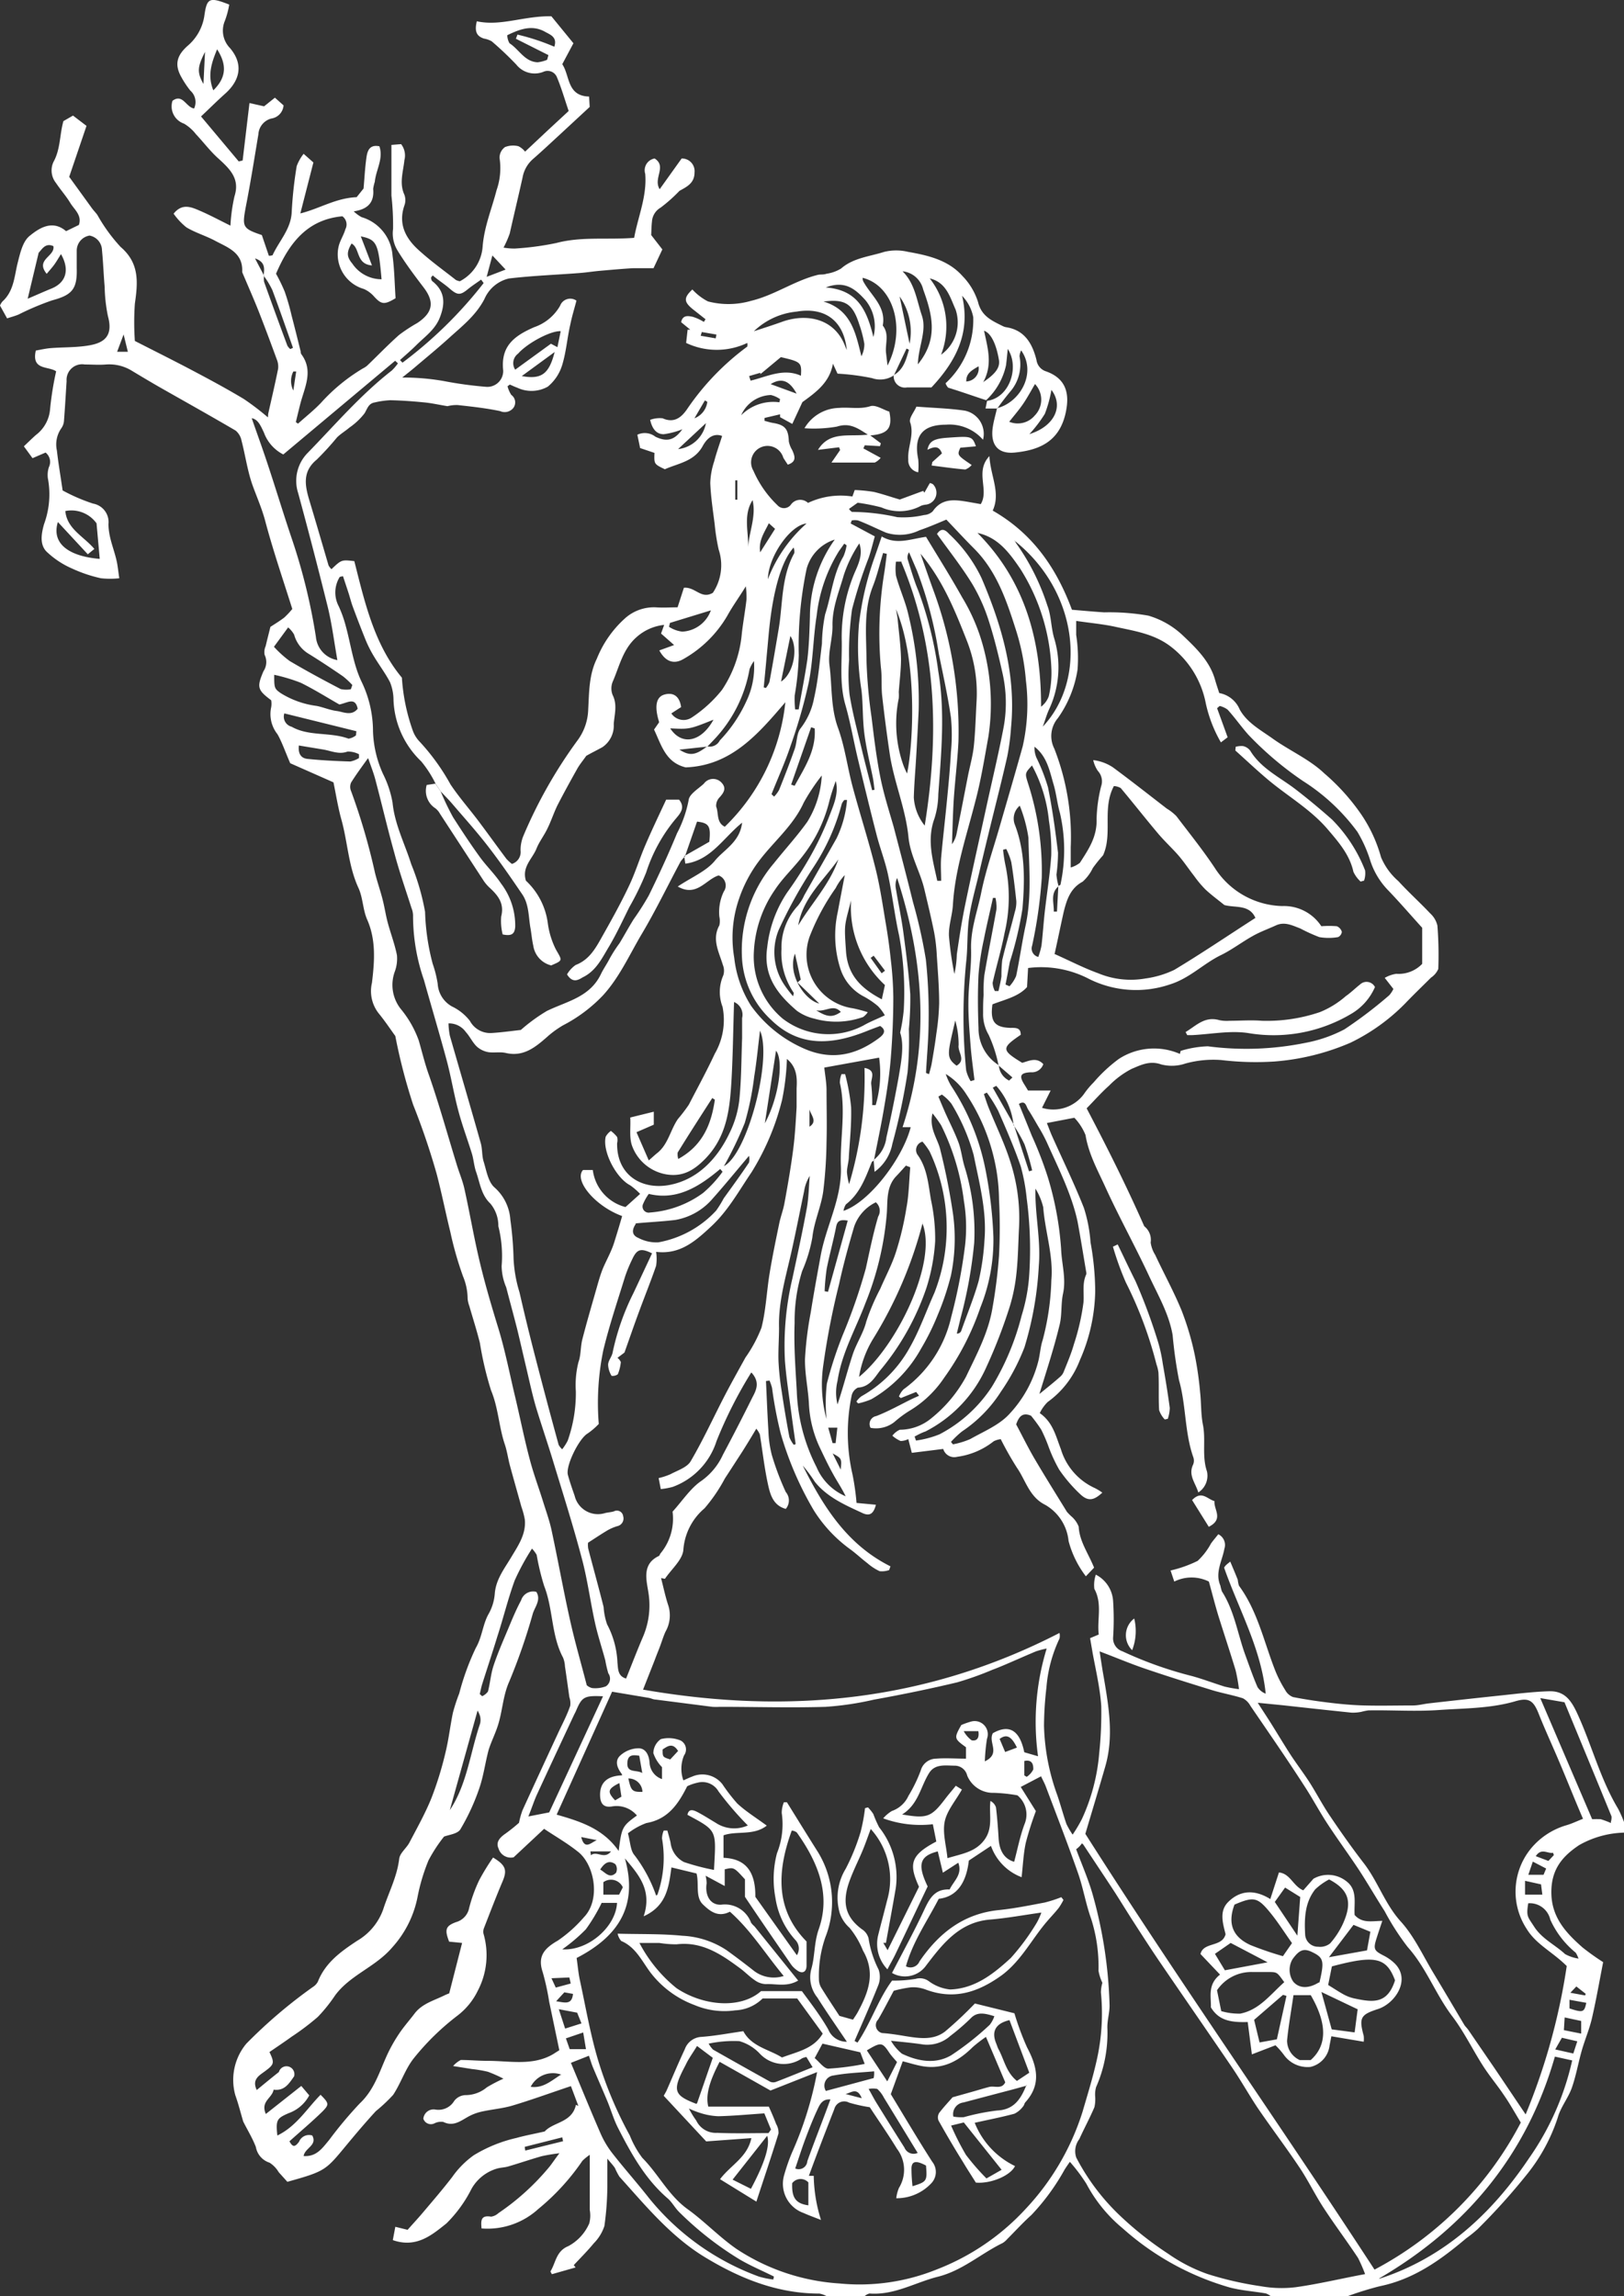 <svg xmlns="http://www.w3.org/2000/svg" viewBox="0 0 187.74 265.42"><rect x="0" y="0" width="187.74" height="265.42" fill="#333333" stroke="none"/><g fill="#fff" fill-rule="evenodd"><path d="M95.58 265.42a2.76 2.76 0 00-.85-.31c-4.88 0-9.2-1.75-13.28-4.23-3.93-2.4-6.81-5.92-9.84-9.28a7.59 7.59 0 01-.52-1c-.2-.31-.46-.57-.88-1.09v3.25a34.28 34.28 0 01-.34 4.54 5.09 5.09 0 01-1.23 2c-.72.88-1.53 1.68-2.31 2.52l.21.27-2.74.78-.17-.32c.63-1 .64-2.35 2.08-2.93a5.45 5.45 0 002.41-2.62 3.57 3.57 0 00.06-1.54v-6.39a5.81 5.81 0 00-.85.69 26.3 26.3 0 01-5.11 5.58 8.71 8.71 0 01-6.55 2.24c-.08-.87-.12-1.57 1.1-1.36a1.58 1.58 0 00.85-.41 28.06 28.06 0 005.74-5.17c.4-.46.73-1 1.31-1.75a20.74 20.74 0 00-2.05.34c-1.3.37-2.58.81-3.88 1.19-.41.12-.86.12-1.28.24a5 5 0 00-2.95 2.34 15.24 15.24 0 01-2.9 4c-1.65 1.31-3.45 2.89-6.2 1.93l.29-1.54 1.42.35c.58-.66 1.23-1.35 1.84-2.08 1.12-1.32 2.25-2.64 3.3-4a10.46 10.46 0 012.51-2.54 16.45 16.45 0 014.93-2c1-.28 2.1-.48 3.27-.75 1-1.11 3.16-1 3.61-3.08l.28.13-.86-2.29c-2.34.78-4.52 1.58-6.73 2.24-1.16.35-2.4.44-3.6.71a5.88 5.88 0 00-1.54.58c-.9.5-1.72 1.18-2.88.61a1.72 1.72 0 00-1 .15.92.92 0 01-1.31-.52 1.19 1.19 0 011.4-1.06 2.12 2.12 0 002.17-1 1.7 1.7 0 011.31-.67 3.84 3.84 0 002.46-.9 17.47 17.47 0 011.92-1 15.64 15.64 0 00-1.8-.8 14.06 14.06 0 00-1.81-.31l-2.21-.35a2.92 2.92 0 01.89-.7c1 0 2.09.1 3.14.1 2.46 0 5 .57 7.31-.65.25-.13.47-.29.94-.58l-1.17-5.59a28.85 28.85 0 00-.75-3.43c-.64-1.88.23-2.78 1.76-3.66a15.51 15.51 0 003-2.69c2-2.07 1.2-6.15-.72-7.6-1.26-1-2.63-1.78-3.88-2.62l-3.52 3.29a1.47 1.47 0 01-1.74-1c-.36-.76.16-1.3.8-1.74a18.84 18.84 0 001.56-1.25 9.38 9.38 0 01.4-1.44c1.37-3 2.76-6 4.15-9 .47-1 1-2 1.37-3.08a2.2 2.2 0 00-.1-1c-.17-1.19-.33-2.38-.51-3.57a3 3 0 00-.22-1c-1.38-2.59-1.13-5.61-2.19-8.3a28.13 28.13 0 01-.86-3.58 3.93 3.93 0 00-.54-.72 27.65 27.65 0 00-2 3.68c-.77 2.11-1.3 4.31-2 6.46-.56 1.84-1.17 3.67-1.75 5.5-.12.38-.19.78-.29 1.17l.28.25a1.71 1.71 0 00.67-.54c.26-1 .33-2.05.65-3 .47-1.42 1.08-2.81 1.66-4.19.47-1.13.94-2.27 1.52-3.35A1.46 1.46 0 0162 184c.58.92-.17 1.74-.41 2.53a67.85 67.85 0 01-2.72 7.84c-.77 1.73-.78 3.56-1.38 5.28-.3.88-.72 1.72-1 2.61-.4 1.48-.58 3-1.09 4.47a25.09 25.09 0 01-2.18 4.72c-.32.53-1.36.63-1.89.84a17.42 17.42 0 00-1.79 2.74 22 22 0 00-1.28 4.29 12.17 12.17 0 01-2.92 5.78c-1.92 2.26-4.85 3.17-6.6 5.54a18 18 0 01-2 2.49 28.78 28.78 0 01-3 2.27c-.86.62-1.74 1.21-2.59 1.79.61 1.28.55 1.43-.56 2.25-.67.49-1.48.94-.91 2.14.89-.73 1.72-1.42 2.56-2.08a.9.9 0 011.76.5c-.59.83-1.1 1.71-2.37 1.54-.17 1-1.54 1.33-.9 2.81l4.1-3.24.92 1.09a4.35 4.35 0 01-2.39 2.06c-1.37.6-1.48.77-1.3 2.58 2.22-1.07 3.42-3.12 5-4.71 1 1 1 1.13.21 1.94-1.22 1.19-2.53 2.29-3.81 3.44.37.66.61.72 1.11.05a1.24 1.24 0 011.53-.72c.61 1.15-.86 1.43-1 2.37 1.5.11 2.18-.94 2.94-1.84a47.19 47.19 0 013.55-4.24c1.64-1.54 2.24-3.55 3.1-5.47a17.82 17.82 0 011.42-2.55c.54-.82 1.21-1.57 1.81-2.36.88-1.17 2.26-1.51 3.48-2.12.21-.1.42-.18.53-.22l1.49-5.83-1.5-.15c-.53-1.38-.43-1.81.81-2.26a2.12 2.12 0 001.51-1.65 17.68 17.68 0 011.15-3.18 26 26 0 011.61-2.63c1.48.88 1.64 1.46 1.11 2.73-.75 1.77-1.44 3.57-2.14 5.37a1.19 1.19 0 00-.08.69 8.84 8.84 0 01-.66 6.61 8 8 0 01-2.37 2.89 29 29 0 00-5 4.88c-1 1.24-1.51 2.9-2.41 4.26a18.37 18.37 0 01-2 1.88c-1.13 1.23-2.21 2.5-3.28 3.79-2.53 3.05-2.46 3.13-6.95 4.38l-1-1.11a3.22 3.22 0 00-1.06-1.1 2.32 2.32 0 01-1.58-1.81c-.38-1-.93-1.89-1.46-2.94-.28-.92-.54-2-.92-3.06a6.56 6.56 0 011.27-5.94 57.25 57.25 0 017.7-6.56 1.66 1.66 0 00.58-.62c.87-2.2 2.66-3.48 4.54-4.72a6.86 6.86 0 003-3.6c.64-2 1.61-3.78 1.86-5.88.08-.67.85-1.23 1.19-1.89.89-1.7 1.84-3.39 2.55-5.16a39.62 39.62 0 001.61-5.23c.37-1.5.53-3 .85-4.56a19.71 19.71 0 01.74-2.27 29.13 29.13 0 011.92-5.27c.75-1.29.79-2.76 1.52-4a5.62 5.62 0 00.67-2.29c.14-1.64 1.11-2.86 1.89-4.17s1.75-2.67 1.58-4.37a8.88 8.88 0 00-.39-1.46c-.44-1.58-.89-3.16-1.32-4.74-.22-.81-.33-1.66-.59-2.45-.69-2-.75-4.23-1.6-6.27a38.09 38.09 0 01-1.29-5.48c-.36-1.45-.82-2.87-1.23-4.3a3.19 3.19 0 01-.19-.82 6.81 6.81 0 00-.53-2.58 39.74 39.74 0 01-1.47-5.14c-.55-2.23-1-4.5-1.58-6.71a82 82 0 00-2.72-8 64.64 64.64 0 01-2.06-7.94c-.49-.67-1.17-1.7-1.94-2.64a4.16 4.16 0 01-.76-3.51c.29-2.43.5-4.92-.56-7.32-.5-1.14-.48-2.51-1-3.64-1.18-2.56-1.25-5.37-2-8-.38-1.4-.61-2.85-.89-4.21l-5-2.21c-.61-1.41-.95-2.43-1.47-3.35a3.73 3.73 0 01-.73-3.12 2.34 2.34 0 000-.81c-1.59-1.19-1.68-1.51-.89-3.36a1.89 1.89 0 00.13-1.89 1.66 1.66 0 01.12-1c.17-.73.36-1.46.55-2.23.5-.33 1.07-.67 1.59-1.07a8.9 8.9 0 00.94-1c-1.07-3.4-2.23-6.77-3.14-10.21-.37-1.38-.92-2.63-1.4-3.94-.63-1.7-.87-3.55-1.33-5.31a2 2 0 00-.68-1.16c-2.85-1.67-5.73-3.28-8.6-4.91-1.14-.65-2.26-1.32-3.39-2a5 5 0 00-3-.73c-.81.07-1.63 0-2.45 0a1.8 1.8 0 00-2.1 1.92c-.1 1.52-.18 3-.3 4.55a1.72 1.72 0 01-.31.9 3.27 3.27 0 00-.51 2.59c.17 1.52.43 3 .66 4.6a20.79 20.79 0 003.52 1.52 2.17 2.17 0 011.78 2.36c0 1.63.71 3 1 4.54.09.49.14 1 .25 1.73a9.82 9.82 0 01-2.12 0 16.21 16.21 0 01-3.33-1.12 10.11 10.11 0 01-3-2c-.75-.82-.57-2-.25-3.13a10 10 0 00.44-5.33A3 3 0 015.65 54a1.38 1.38 0 00-.38-1.69l-1.51.65-1-1.37c.47-.45.92-.89 1.39-1.31a4.15 4.15 0 001.64-3 36.34 36.34 0 01.7-4.36c-.91-.63-2.87-.09-2.35-2.4.52-.09 1.11-.23 1.7-.28 1.51-.12 3.05-.06 4.54-.33 1.64-.3 2.73-1.06 2.1-3.35a18.44 18.44 0 01-.38-3.38c-.12-1.42-.17-2.84-.31-4.26a1.75 1.75 0 00-1.44-1.69A1.77 1.77 0 008.87 29v2c.07 2.43-.54 3.1-2.85 3.72a31.25 31.25 0 00-3.86 1.63c-.42.18-.86.29-1.34.45L0 35.32a1.73 1.73 0 01.27-.46c1.29-1.16 1.38-2.78 1.73-4.3.3-1.16.58-2.6 1.41-3.28 1.11-.91 2.64-1.92 4.23-.56L9.12 26c.38-1.13-.53-1.77-1-2.55S7 21.94 6.48 21.16a2.32 2.32 0 01-.3-2.44c.82-1.47.7-3.11 1.15-4.72l1.11-.64L10 14.55l-2 5.89 2.65 3.66c.19.26.43.49.61.75a19.29 19.29 0 002.68 3.69c2.21 1.89 2 4.12 1.65 6.57a31.09 31.09 0 000 4.3c2.29 1.17 4.46 2.25 6.6 3.38s4.05 2.16 6 3.33a30.62 30.62 0 012.78 2.12 3.66 3.66 0 00.03-.39c.39-1.74.8-3.47 1.15-5.22a2.15 2.15 0 00-.15-1.08c-.68-1.86-1.37-3.71-2.09-5.55-.6-1.51-1.26-3-1.89-4.49a.37.37 0 01-.02-.13c.09-2.2-1.68-2.77-3.15-3.56-1.07-.57-2.27-.92-3.3-1.54a7.65 7.65 0 01-1.48-1.58c1-1.26 2.08-.75 3.06-.33 1.16.5 2.27 1.1 3.51 1.71a19.69 19.69 0 01.47-3.4c.64-2-.51-3.12-1.8-4.3-1-.88-1.76-1.92-2.66-2.87a4.9 4.9 0 00-1.38-1.22 2.11 2.11 0 01-1.33-2.64c1.19-.87 1.57.76 2.5.89a1.77 1.77 0 00-.44-2.07 11.08 11.08 0 01-1.07-1.62c-.76-1.39-.5-2.44.77-3.56a5.65 5.65 0 001.91-3.37c.3-2.16.55-2.31 2.89-1.39A10 10 0 0126 2.4a2.89 2.89 0 00.59 3.16c1.69 2 1 3.86-.53 5.24-.92.82-1.79 1.69-2.82 2.66l4.36 5.2.45-.11.79-6.64 1.69.38 1.25-1 1 .89a1.66 1.66 0 01-1.41 1.52 2 2 0 00-1.5 1.83c-.47 2.81-.91 5.62-1.46 8.4-.41 2.27-.41 2.48 1.86 3.24l.81 2.39a1.18 1.18 0 00.43-.06c.75-1.64 2.11-3 2.21-4.94.09-1.79.28-3.56.58-5.36a5.16 5.16 0 01.8-1.42l1.13 1-1.51 5.89c2.25-.56 4.06-1.77 6.51-1.88l.8-1c.1-1.12.16-2.35.33-3.57.11-.76.34-1.55 1.5-1.31.49 1.44-.4 2.73-.53 4.1a5 5 0 00-.19.82c.14 1.49-.53 2.35-2.25 2.6a4.29 4.29 0 00.91.67 5 5 0 013.58 4.45c.22 1.64.24 3.31.35 4.92-1.29.78-1.64.73-2.48-.19a3.4 3.4 0 00-1.19-.88 4.17 4.17 0 01-3-3.61 4 4 0 01.13-1.47c.19-.63.56-1.2.74-1.83a1.17 1.17 0 00-.35-1.49c-4 .37-6.11 3-7.67 6.64a19.77 19.77 0 011 2.06 25.4 25.4 0 01.78 2.7c.37 1.41.72 2.82 1.07 4.23a.83.83 0 00.05.28c1.47 1.94.41 3.84-.09 5.76-.18.71-.35 1.42-.52 2.12l.25.18c.89-.8 1.83-1.54 2.65-2.4a20.94 20.94 0 014.88-4 2.12 2.12 0 00.47-.31c1.23-1.18 2.41-2.41 3.68-3.54a18.79 18.79 0 012.12-1.39c1.81-1.21 2-2.44.71-4.12-1.06-1.39-2.11-2.79-3-4.25a3.77 3.77 0 01-.52-2.5 31.24 31.24 0 00-.19-3.85v-5.86l1.12-.09a2.14 2.14 0 01.38 1.85c-.13 1.31-.62 2.67 0 4a1.8 1.8 0 010 1.24c-.74 2.14.14 3.79 1.64 5.15s2.87 2.32 4.31 3.46a1.62 1.62 0 00.46.15 4.91 4.91 0 002.64-4.09c.2-2.29 1.06-4.31 1.6-6.42a7.72 7.72 0 00.35-3.74 1.51 1.51 0 01.63-1.26 2.55 2.55 0 011.55-.1 2.2 2.2 0 01.77.63l2.6-2.44 2.44-2.26c-.49-1.44-.85-2.71-1.36-3.91a1.16 1.16 0 00-1.56-.62 2.71 2.71 0 01-3.13-.83 38.51 38.51 0 00-2.84-2.69 2.76 2.76 0 00-.9-.32c-.86-.28-1.11-.82-.83-2 2.78.6 5.42-.63 8.62-.58L66.29 5 65 7.42c.9 1.34.52 3.67 3.1 3.74l.07 1.2-3.53 3.27c-1 .92-2 1.86-3 2.73a3.69 3.69 0 00-1.23 2.16c-.48 2.16-1 4.31-1.48 6.46a11.56 11.56 0 01-.72 1.64 7.3 7.3 0 001.29.11 33.24 33.24 0 004.81-.64c2.93-.78 5.9-.35 9-.6.44-2.44 1.5-4.8 1.28-7.4a1.38 1.38 0 011.09-1.77c1.45.93-.21 2.29.58 3.55l2.54-3.55a1.46 1.46 0 011.49 1.61c0 1.25-.9 1.66-1.74 2.13A17.86 17.86 0 0176.37 24a2 2 0 00-1 1.61c-.06.51-.06 1-.09 1.56l1.29 1.66L75.55 31h-2.34c-1.28.07-2.55.19-3.83.3-.8.07-1.6.2-2.4.26-2.72.21-5.45.31-8.15.63A4.09 4.09 0 0056 34.57c-1 1.91-2.58 3.13-4.08 4.49-1.3 1.18-2.66 2.29-4 3.43-.39.33-.79.64-1.42 1.15a27 27 0 014.78.4 44.91 44.91 0 004.89.67 1.83 1.83 0 002-1.89c-.3-2.83 1.29-4 3.58-5a5.51 5.51 0 003-2.48 1.25 1.25 0 011.89-.59c-.23.89-.52 1.81-.71 2.76-.35 1.49-.47 3.14-.93 4.65a5.19 5.19 0 01-1.67 2.53 3.84 3.84 0 01-3.54.12c-.29-.1-.57-.24-.85-.36l-.27.2a3.47 3.47 0 00.44 1 1.06 1.06 0 01.22 1.52 1.28 1.28 0 01-1.51.35c-1.61-.34-3.26-.52-4.9-.7a4.16 4.16 0 00-1.19.13c-1.07-.18-1.83-.35-2.61-.43-1.32-.13-2.65-.23-4-.26a9.84 9.84 0 00-1.81.26c-.72.12-.84.72-1.17 1.26a7.82 7.82 0 01-1.74 1.64c-.47.4-1 .71-1.44 1.14a32.81 32.81 0 01-2.35 2.57c-1.65 1.36-1.37 2.95-.86 4.66.76 2.52 1.48 5 2.23 7.56a1.59 1.59 0 00.34.44c1.16-1.1 1.16-1.1 2.64-.93 1.2 4.73 2.29 9.62 5.5 13.47a22.42 22.42 0 001.27 6.15 3.56 3.56 0 00.73 1.19 25 25 0 013.62 5c1 1.5 2.19 2.84 3.27 4.28s2.12 2.89 3.19 4.32a4.83 4.83 0 00.64.59 1.44 1.44 0 001-1.55 4.31 4.31 0 01.31-1.66 54.44 54.44 0 016.31-11.12A6.3 6.3 0 0068 82c.11-2 .08-4 1-5.87a12.52 12.52 0 013.29-4.69 5 5 0 013.51-1.24c.86.06 1.72 0 2.53 0l.73-2.26c1.34-.12 2 1.38 3.35.58a5.73 5.73 0 00.67-5 23.79 23.79 0 01-.46-2.92c-.2-1.59-.45-3.19-.51-4.78a8.7 8.7 0 01.45-2.48c.26-1 .6-1.93.92-2.95-1.28-.47-2 .71-2.28 1.23-1 1.74-2.8 1.93-4.34 2.62-1.25-.6-1.25-.6-1.2-1.89L74 51.79l-.32-1.54a2 2 0 012.09.23c1.35.64 2.2.4 3.11-.86a8.89 8.89 0 01-2.16.57c-.83 0-1.33-.62-1.56-1.66a3.19 3.19 0 011.44-.18c1.34.6 2.17-.12 2.79-1a29.66 29.66 0 017-7.29 1.2 1.2 0 000-.42 8.24 8.24 0 01-7.07 0l.17-1.53h.31l-1.06-.87c.18-.87.84-.72 1.35-.62a5.57 5.57 0 011.28.59l.19-.31c-.51-.4-1-.79-1.52-1.2-1-.83-1-1.3 0-2.24a6.48 6.48 0 001.8 1.38 9.39 9.39 0 005-.07c2.73-.66 5-2.33 7.71-3 .32-.07.67 0 1-.13a4.39 4.39 0 001.68-.6c1.44-1.25 3.29-1.38 5-1.93a5.91 5.91 0 012.74 0c2.32.41 4.64.94 6.29 2.79a7.54 7.54 0 011.8 3c.4 1.67 1.64 2.18 2.9 2.81a1.41 1.41 0 00.4.12c2.14.35 3 1.95 3.46 3.78a1.6 1.6 0 001.09 1.31c2.46.86 2.69 2.74 2.33 4.58-.67 3.48-3 4.52-5.93 4.81-1.93.19-2.8-.88-2.56-2.8.1-.79.34-1.56.51-2.33 2.67-.66 4.62-4.07 2.79-6.68a1.82 1.82 0 00-.19.68 4.8 4.8 0 01-1.13 4.15c-.5.61-1 1.26-1.44 1.89h-1.36l.18-.89c2.59-.33 3.78-3.88 2.39-6-.07.67-.12 1.28-.2 1.89a7.75 7.75 0 01-2.3 4.04c-1.46-.48-2.93-1-4.39-1.45a1.48 1.48 0 01-.3-.51 9.92 9.92 0 003.2-7.64 4.88 4.88 0 00-1.29-2.47c1 4.24-.67 7.53-3.54 10.59h-2.82a1.3 1.3 0 01-1.54-1.42c1.16-.67 1.43-1.82 1.76-2.93l-.28-.14-1.46 3.09a2.82 2.82 0 01-2.52.33 26.7 26.7 0 00-4-.52l-.53-1.15c-.38 2.15-1.91 3.27-3.53 4.44L91.59 49l-1.41-.78v-.33l-1.8.42v.33c.34.09.68.2 1 .25 1.38.23 1.76.71 1.81 2.13a3.05 3.05 0 00.39 1c.3.68.56 1.34-.51 1.69-.17-.27-.36-.53-.52-.81a1.9 1.9 0 10-3.45 1.52 12.27 12.27 0 002.8 4 1 1 0 001.51-.06 1.32 1.32 0 012-.23 8.84 8.84 0 015.13-.74l.27-.75a17.54 17.54 0 012.21.22c1 .24 2 .59 3 .88l2.71-1 .13.21.63-1.11a.82.82 0 01.37.14 1.39 1.39 0 01-.81 2.35 2.16 2.16 0 00-.55.12 5.24 5.24 0 01-4.61.2 22.61 22.61 0 00-2.74-.54l-1 .71a1 1 0 00.34.35 24.27 24.27 0 015.24.61 10.68 10.68 0 003.1-.25 1.57 1.57 0 001-.43c1.08-1.58 2.6-1.34 4.14-1.08l1.41.25c1-1.65-.71-3.74 1-5.55.12 2.31 1.33 4.24.38 6.3 4.63 2.65 7.36 6.62 9.16 11.46 1.29.11 2.51.22 3.72.3a26 26 0 015.11.38 9.78 9.78 0 014 2.3c1.51 1.44 3.1 2.95 3.71 5.1.14.49.31 1 .49 1.55a3.16 3.16 0 012.36 1.89c.86 1.56 2.45 2.39 3.84 3.39 1.95 1.39 4.24 2.38 5.94 4a24.63 24.63 0 014.29 4.77 16.72 16.72 0 012.27 4.92 7.45 7.45 0 002 2.76c1.18 1.29 2.48 2.46 3.69 3.74a2.73 2.73 0 01.83 1.42 43.53 43.53 0 01.1 5 2.3 2.3 0 01-.84 1c-1 1-2 1.95-3 3a22.64 22.64 0 01-6.3 4.52 27.38 27.38 0 01-8.85 2.18 33.42 33.42 0 01-6.08-.17 12.1 12.1 0 00-4.16.4 4.89 4.89 0 01-2.82.1c-1.32-.47-2.37.09-3.4.52a10.14 10.14 0 00-2.6 1.93c-.91.81-1.72 1.73-2.6 2.63 2.29 4.36 4.51 8.76 6.66 13.63a2 2 0 01.74 1.88 3.65 3.65 0 00.53 1.44c1 2.15 2.16 4.25 3.06 6.45a32.78 32.78 0 011.51 5.11 38.93 38.93 0 01.62 4.34c.14 1.23.08 2.5.32 3.71.36 1.79-.14 3.62.47 5.41a2.3 2.3 0 01-1 2.43c-.35-1.15-1.2-2-.59-3.25a1.2 1.2 0 000-.85c-1-2.86-.82-6-1.64-8.87a50.75 50.75 0 01-.74-5.22c-.42-2.44-1.67-4.58-2.7-6.78-1.59-3.42-3.42-6.72-5-10.16-.9-2-2-3.92-2.37-6.18a6.31 6.31 0 00-1.29-2l-3.18.61c.27.67.41 1.07.58 1.45 1.24 2.78 2.58 5.52 3.7 8.35a16.93 16.93 0 01.77 4 32.28 32.28 0 01.54 5.65 20.49 20.49 0 01-1.77 7.95 10.63 10.63 0 01-3.72 4.84 4.53 4.53 0 00-.92 1.29c1.53 1.06 1.86 2.68 2.44 4.16a7.2 7.2 0 003.92 4.5 6.12 6.12 0 01.87.53c-1 .94-1.66 1-2.51.22a17.28 17.28 0 01-2.47-2.87 17.79 17.79 0 01-1.29-2.82 18.33 18.33 0 00-.79-1.81 17.22 17.22 0 00-1.18-1.61c-1.06-.46-1.44.22-1.72 1 .74 1.38 1.42 2.78 2.21 4.11 1.18 2 2.43 4 3.66 6a6.35 6.35 0 00.5.51 3 3 0 01.86 1.2c.09 1.71 1.1 3.06 1.78 4.74l-.95 1a11.52 11.52 0 01-2-4.08 5.42 5.42 0 00-2.72-4.19c-1.82-.91-2.23-2.81-3.25-4.28a37.4 37.4 0 01-1.87-3.3 2.44 2.44 0 00-.81.24 8.65 8.65 0 01-4.23 1.8 1.33 1.33 0 01-1.61-.91l-3.63.45-.41-1.59a2 2 0 01-.89.22 3.58 3.58 0 01-.95-.61 2.22 2.22 0 01.86-.69 5.73 5.73 0 003.65-1.33 15.89 15.89 0 004-4.79c1.23-2.58 2.6-5.11 3.07-8a59.18 59.18 0 00.75-6 61.9 61.9 0 000-6.51 21.7 21.7 0 00-.62-4.91 22.62 22.62 0 00-3.15-7.22 7.31 7.31 0 00-2.39-2.36 7.45 7.45 0 00.6 1.33 27.1 27.1 0 014 9.74 49.35 49.35 0 01.91 7.74 20.88 20.88 0 01-1.5 8.17 31.15 31.15 0 01-4.19 8.13 12.61 12.61 0 01-4.06 3.85 13.13 13.13 0 00-1.7 1.27 3.43 3.43 0 01-2.75.67.93.93 0 01.66-1.36c1.43-.55 2.78-1.32 4.17-2l.78-.35-.34-.44-1.77.71-.22-.18a2.57 2.57 0 01.52-.82 14.15 14.15 0 005.53-8.4 62.14 62.14 0 001.6-8.29 18.35 18.35 0 00-.14-5.09 27.18 27.18 0 00-2.63-8.75 14.41 14.41 0 00-1-1.38c-.43 1.79.64 2.95.92 4.29a74.76 74.76 0 011.47 7.46 21.06 21.06 0 01-.26 7 31.27 31.27 0 01-1.52 4.54 28.14 28.14 0 01-1.94 3.92 15.22 15.22 0 01-5.75 5.84 8.43 8.43 0 01-1.52.48L99 162a2.85 2.85 0 01.57-.6 14.46 14.46 0 005.6-5.64c1.14-2 1.9-4.21 2.85-6.32a20.72 20.72 0 00-.56-16.36 8 8 0 00-.82-1.12 1 1 0 00-.51 1.6c1.07 1.54 1.19 3.36 1.49 5.11a21.44 21.44 0 01.49 4.78 22.4 22.4 0 01-1 5.38 29.75 29.75 0 01-5.35 9.56c-.63.8-1.21 1.93-2.58 2a1.33 1.33 0 00-.73.94 21.36 21.36 0 00.11 9.13 29.62 29.62 0 01.46 3.26l2.24.21c-.26 1-.68 1.33-1.47 1-2-.93-4.14-1.83-5.6-3.66a16.36 16.36 0 00-1.39-1.87c2.36 4.72 5.11 9.14 10.14 11.65l-.15.43a2.53 2.53 0 01-1.1.13 6 6 0 01-1.41-.92c-.68-.52-1.3-1.11-2-1.62a16.12 16.12 0 01-4.2-4.49 38.27 38.27 0 01-3.83-8.89 47.59 47.59 0 01-1-5.27 5.83 5.83 0 00-.29-.84l-.41.05c.09 1.91.16 3.82.28 5.73a12.82 12.82 0 00.39 2.8 31.11 31.11 0 001.62 4.3 1.51 1.51 0 010 1.95c-1.48-.4-1.81-1.69-2.07-2.89-.41-1.89-.62-3.81-.93-5.72a2.73 2.73 0 00-.41-.66c-.59 1-1.1 1.83-1.63 2.67-.65 1-1.33 2.06-2 3.08a18.71 18.71 0 01-2.36 3.46 6.93 6.93 0 00-2.44 4.78c-.09 1.17-1.38 2.24-2.13 3.36l-.45-.08c.28 1.07.5 2.16.85 3.2a3.8 3.8 0 01-.34 3c-.25.55-.42 1.13-.63 1.69s-.4 1-.6 1.55l-1.36 3.45c16.88 2.93 32.83 1.34 48.14-6.55a1.43 1.43 0 010 .65 16.12 16.12 0 00-1.51 5.67 39.92 39.92 0 00-.28 4.41 25.19 25.19 0 001.53 8c.38 1.1.68 2.24 1.06 3.34a8.84 8.84 0 00.72 1.24 16.46 16.46 0 001.07-1.8 22.49 22.49 0 002-7.58 45 45 0 00.24-5.48c-.14-2.06-.62-4.09-1-6.14-.09-.55-.19-1.09-.29-1.71l1-.42c-.22-1.72.44-3.54-.51-5.28a3.78 3.78 0 01.17-1.64 3.68 3.68 0 012 3.08 31.6 31.6 0 010 4.17 1.57 1.57 0 001.08 1.61 44.69 44.69 0 008.07 2.87c1.26.35 2.49.82 3.74 1.21a16.09 16.09 0 001.66.3 19.91 19.91 0 00-.39-2.19c-.64-2.11-1.34-4.21-2-6.32-.38-1.25-.7-2.53-1.09-3.93a4.49 4.49 0 00-4 0l-.43-1.28a14.28 14.28 0 003.13-1.11 7.74 7.74 0 001.55-2.02c.27-.37.57-.72.84-1.06a1.38 1.38 0 01.7 1.69c-.25 1.4-1.11 2.75-.46 4.25a4.61 4.61 0 00.18.67c1.45 2.26 1.81 4.91 2.71 7.37.45 1.23.88 2.48 1.4 3.68a1.93 1.93 0 00.95.77c-.53-5.24-3.11-9.72-4.81-14.57a1.63 1.63 0 01.19-.26c.13-.13.29-.25.52-.44.31.74.6 1.41.87 2.1a3.27 3.27 0 00.14.69c2.2 3 2.9 6.59 4.24 9.93a13.89 13.89 0 001.11 2.14 1.72 1.72 0 00.9.8c1.47.29 3 .51 4.45.68 1.26.15 2.53.26 3.79.29 1.88.05 3.76 0 5.63 0 .61 0 1.21-.17 1.82-.24 2.54-.29 5.07-.57 7.61-.84 2.08-.21 4.16-.49 6.25-.56 1.72-.06 2.52.87 3.28 2.51 1.69 3.64 2.66 7.59 4.75 11.07a13.38 13.38 0 01.71 1.61v1.15a11.05 11.05 0 00-5.21 1.44c-2.05 1.36-3.21 2.88-3.22 5.43 0 2.91 1.68 4.71 3.63 6.42a28.52 28.52 0 002.36 1.68c-.43 2.2-.8 4.34-1.29 6.46-.29 1.27-.82 2.49-1.18 3.75-.41 1.44-.66 2.93-1.16 4.34-.42 1.17-1.28 2.21-1.61 3.39a20.62 20.62 0 01-3.54 6.55 73.88 73.88 0 01-5.73 6.37 15.14 15.14 0 01-1.32 1.06c-3 2.54-6.08 4.74-10 5.54a37.39 37.39 0 00-3.68 1.14h-8.93a2 2 0 00-.56-.31c-1.39-.24-2.82-.33-4.18-.69a31.63 31.63 0 01-12.35-6.82 17 17 0 01-4.21-5.16 19.84 19.84 0 00-1.91-2.54c-.25.36-.44.63-.62.92a25.58 25.58 0 01-3.82 5.22c-1 .9-1.87 1.86-2.8 2.79a2.27 2.27 0 01-.54.46c-2.52 1.23-4.64 3.18-7.47 3.89-2.63.66-5.05 2.16-7.91 1.94a1.35 1.35 0 00-.56.3h-4.38zM117.2 130l1.76 5.39.36-.11a30.56 30.56 0 00-.88-3 17.36 17.36 0 00-1.27-2.23 8 8 0 00-2-4.54l-.4.21zM30.48 31.87c.06-.75.27-1.57-1-2l1.05 2a2.21 2.21 0 000 .71q1.32 3.69 2.69 7.37a1.52 1.52 0 00.34.4l.31-.15c-.79-2.23-1.56-4.47-2.39-6.68a9.86 9.86 0 00-1-1.65zm51.28 54.4a1.3 1.3 0 001.45-.68 16.34 16.34 0 003.06-4.51 9.19 9.19 0 00.89-4.67 4 4 0 00-.51.94 15.77 15.77 0 01-4.14 8.18c-.24.26-.49.51-.74.77l-3.23.35c1.21.76 1.87.65 3.21-.38zm40.59 16.12a.53.53 0 00.24-.12 19 19 0 00-.06-8.31c-.31-1.07-.41-2.21-.73-3.28-.46-1.57-.76-3.25-2.21-4.37a3 3 0 00.23 1.28 21.44 21.44 0 011.33 3.41c.51 2.5.85 5 1.16 7.56a18.89 18.89 0 01-.18 2.53 6.45 6.45 0 00.25 1.34c-1 .84-.52 1.94-.56 2.94h.37zm-6.88 20.74a2.11 2.11 0 001.19 1.77l.38-.36-1.6-1.38a15.84 15.84 0 00-1.15-3.55 4.71 4.71 0 01-.64-2.49c0-.71 0-1.42.06-2.13a16.53 16.53 0 01.08-2.25c.43-2.52.93-5 1.39-7.55a3 3 0 000-.72c0-.23-.06-.45-.09-.68h-.3c-.36 1.63-.75 3.25-1.07 4.88a29.27 29.27 0 00-.6 4c-.1 2.05-.08 4.12 0 6.17a5 5 0 002.35 4.29zM101 134.07a3.82 3.82 0 001.47-2.59c.53-2.34 1-4.68 1.42-7 .3-1.81.66-3.65.17-5.12a20.22 20.22 0 00.42-2.65 36.47 36.47 0 00-.53-8.53c-.52-2.33-.79-4.73-1.29-7.07-.33-1.55-.92-3.05-1.32-4.6-.75-2.91-1.46-5.84-2.16-8.76-.5-2.08-.86-4.21-1.45-6.27-.7-2.42-.39-4.87-.42-7.31a19.14 19.14 0 011.48-7.95c.44-1 1-2.15.55-3.41a15 15 0 00-1.79 3.65c-.55 1.95-1.37 3.83-1.31 5.95 0 1.49-.54 3-.35 4.49.32 2.42.12 4.88 1 7.27.79 2.19 1.08 4.56 1.69 6.82.84 3.13 1.84 6.21 2.62 9.35.54 2.14.85 4.34 1.22 6.52.23 1.36.42 2.73.56 4.09a40 40 0 01.29 4.33c0 2.32-.1 4.64-.29 7-.15 1.88-.43 3.75-.75 5.61-.35 2.11-.8 4.19-1.21 6.29a.51.51 0 00-.23.12c-.72 1.79-1.36 3.64-3 4.91a2 2 0 00-.28.75c3-1 6.84-6.07 7.77-9.67h-.94c3.2-9.72 2.45-19.3-.63-28.81a2 2 0 00-.16 1.14c.28 1.72.65 3.42.88 5.14.32 2.38.63 4.78.8 7.18a38.34 38.34 0 01-.16 4 40.9 40.9 0 01-.15 5 73.77 73.77 0 01-1.76 8.27 5.17 5.17 0 01-2.06 3.24zm-50.06-42.6l-.58-.87a12.93 12.93 0 00-1.67-2.6 10.31 10.31 0 01-3.2-7.1 5.49 5.49 0 00-.41-2.06c-.52-1-1.27-2-1.87-3a13.88 13.88 0 01-.93-1.84c-.51-1.26-1-2.53-1.47-3.8-.2-.52-.33-1.07-.5-1.6s-.44-1.33-.66-2l-.37.08a3.41 3.41 0 00-.12 3.4 14 14 0 01.8 2.24c.6 2.16.88 4.47 1.83 6.46a13.18 13.18 0 011.33 5.74 12.89 12.89 0 001.15 4.92 12 12 0 011.11 3.33c.25 2.54 1.42 4.76 2.16 7.12a27.17 27.17 0 011.6 5.51 26.1 26.1 0 00.88 6 13.05 13.05 0 01.58 2.32 3.21 3.21 0 001.66 2.62 5.76 5.76 0 012.06 1.66 2.66 2.66 0 002.56 1.4c1.13-.07 2.26-.23 3.33-.35a20.17 20.17 0 013-2.19c2.31-1.13 5-1.58 6.28-4.31.27-.56.68-1.14 1-1.77a15.81 15.81 0 011.12-1.74c.56-.92 1.07-1.87 1.64-2.78a31.38 31.38 0 001.75-2.75c1.16-2.36 2.26-4.75 3.26-7.18a13.91 13.91 0 001.35-3.85c.07-.69 1.12-1.3 1.76-1.9a1.32 1.32 0 012-.16c.64.65.34 1.16-.17 1.73a1.39 1.39 0 00-.41 1.08c.31.76 0 1.84 1 2.33a23.41 23.41 0 007-14.39c-3.14 3.67-6.25 7.33-11.52 7.53-2.33-.56-2.81-2.59-3.66-4.37l.59-.85c-.57-1.84-.36-2.93.62-3.2s1.73.14 1.92 1.45l-1.13.73a1.7 1.7 0 002.37.47 15.1 15.1 0 003.48-3.18 13.86 13.86 0 002.3-6.55c.15-1.31.39-2.61.54-3.92a9.71 9.71 0 00-.08-1.51c-.75 1.23-1.49 2.23-2.11 3.35A13.59 13.59 0 0179 76.18c-1.06.62-2.05.35-2.78-1l1.71-.62-1.51-1.33.36-1a5.67 5.67 0 00-3.13 1.36C72 75 71.62 77 70.83 78.8a2.05 2.05 0 000 1.55c.56 1.12.2 2.25.12 3.34a3 3 0 01-1.32 2.68c-.65.36-1.31.68-1.86 1-.38.55-.77 1-1.06 1.53-.78 1.39-1.55 2.79-2.28 4.21-.43.89-.75 1.89-1.2 2.77-.37.75-.9 1.43-1.21 2.21-.48 1.19-1.72 2.12-1.22 3.71a8.19 8.19 0 012.54 5 9.57 9.57 0 00.92 2.94c.74 1.31.85 1.25-.54 1.85a2.75 2.75 0 01-2.07-2.28c-.15-.64-.2-1.3-.32-2-.25-1.35-.15-2.8-1-4-1.27-1.87-2.56-3.74-3.94-5.52s-2.77-3.31-4.17-4.95c-.38-.44-.84-.9-1.28-1.37zM79.18 99a3.67 3.67 0 00-.51.6c-1.5 2.8-2.88 5.67-4.5 8.39-1.42 2.4-2.57 5-4.48 7.08a17.39 17.39 0 01-4.61 3.45 11.28 11.28 0 00-1.86 1.36c-1.37 1.2-2.73 2.3-4.75 1.83-.65-.15-1.37 0-2-.09a2.71 2.71 0 01-1.35-.65c-.5-.48-.8-1.17-1.27-1.68a2.38 2.38 0 00-2-1 8.4 8.4 0 00.15 1.41c1.19 4.15 2.41 8.29 3.58 12.44.19.67.12 1.42.32 2.09.32 1 .51 2.34 1.24 3A5.46 5.46 0 0159 141a39 39 0 01.37 4.5 15.67 15.67 0 00.69 3.89q.72 3.16 1.52 6.3 1.45 5.66 3 11.31a2 2 0 00.41.52 6.05 6.05 0 00.64-1 16.55 16.55 0 00.94-5.69 10.86 10.86 0 01.3-3.38c.3-.82.23-1.77.45-2.64.5-1.95 1.07-3.88 1.62-5.82.22-.77.43-1.54.72-2.28.41-1 1-2 1.34-3.09s.62-2 .92-3.06c-3.13-1.14-5.61-4.14-4.52-5.32h1.13a5.08 5.08 0 003.78 4.28L74 138a7.6 7.6 0 00-1.16-1c-1.62-.84-3.22-3.92-2.82-5.61a2.06 2.06 0 01.6-.67 4 4 0 01.72.7 1.47 1.47 0 010 .71c-.06 3.74 2.89 5.45 6.09 4.83s5.49-3 6.91-6a11.64 11.64 0 001.12-3.75c.25-2.38.24-4.8.33-7.2v-2.33a1.6 1.6 0 00-.93-1.86c-.1 3.08-.13 6-.29 8.91-.19 3.3-.48 6.55-3 9.17-1.3 1.34-2.59 2.13-4.44 1.86a5.13 5.13 0 01-4-3.16c-.43-1-.2-2.21-.27-3.43l2.72-.67v1.5l-2 .87 1.42 3.26c.47-.41.72-.65 1-.87 1.25-1 1.5-2.67 2.38-3.93a18.35 18.35 0 001.25-1.64c1-1.94 2.07-3.89 3-5.89a7.79 7.79 0 00.9-5.42 4.78 4.78 0 01.09-3.65 1.79 1.79 0 00-.06-1.21c-.45-1.5-1.29-2.94-.4-4.56a2.34 2.34 0 000-1 5.46 5.46 0 01.51-2.9 1.23 1.23 0 00-.6-1.87c-1.48.46-2.53 2.54-4.72 1.28 1.59-1.07 3.3-1.76 4.31-3s2.88-2.14 3.13-4.38c-2.22 1.81-3.61 4.34-6.56 4.74l-.14-.87L82 97.3c.18-1.78 0-2.17-1.42-2.33zM90.4 237.82c1.86-.7 3.65-1 4.71-2.76L92.16 231h-4a4.76 4.76 0 01-3.16 1.37 8.86 8.86 0 01-4.71-.61 11.4 11.4 0 01-5.1-3.77c-1-1.34-1.7-2.93-3.38-3.64a1.92 1.92 0 01-.41-.84c2.61.07 5.06 0 7.49.24a10.15 10.15 0 015.11 1.67q1.55 1.12 3.05 2.3a3.77 3.77 0 003.55.68c-2.15-2.59-3.8-5.29-6.22-7.43-1.34.68-2.26 0-3.14-.86s-.4-2.38-.72-3.56l-2.9-.7c-.3 2.2-.53 4.44-3.21 5.65 1-3-.55-4.79-2.17-6.69 1.54 5.45-.71 9-5.58 11.51.12.83.19 1.67.36 2.49.69 3.17 1.23 6.39 2.17 9.48a45.92 45.92 0 003.62 8.55 10.94 10.94 0 001.45 2.59c1.85 1.86 3 4.3 5.2 5.9 2 1.44 3.68 3.23 5.67 4.61a24.35 24.35 0 0011.91 4 23.79 23.79 0 0011.25-1.62 27.34 27.34 0 0010.28-7 29.16 29.16 0 006.58-11.24c.64-2.2 1.33-4.39 1.78-6.63a24.65 24.65 0 00.34-7.15 4.17 4.17 0 01.17-1.11 5.33 5.33 0 01-.45-1.4 18.15 18.15 0 00-.85-6c-.62-1.71-.91-3.54-1.51-5.26-1.18-3.37-2.47-6.69-3.72-10-.16-.43-.39-.83-.56-1.21l-2.35 1.23 1.75 2.79a37 37 0 00-1.16 3.64c-.28 1.28-.33 2.61-.49 4a6 6 0 01-3.54-3.62l-2.56 1.7c-.26 2.3-1.2 4.16-3.48 4.42-1.32 2.56-3 4.95-3.79 7.8a1.13 1.13 0 001.57-.57c2.22-3.25 5.08-5.52 9.18-5.93 1.77-.18 3.53-.54 5.29-.87a15.2 15.2 0 001.92-.62l.25.32a7.51 7.51 0 01-.54.91c-.41.52-.87 1-1.3 1.5-1.79 2.06-3 4.57-5.26 6.27-2.76 2-5.56 2.92-8.87 1.66a4.11 4.11 0 00-1.65-.24 13.7 13.7 0 00-2 .4c-.58 1.08-1.16 2.22-1.8 3.32A.93.93 0 00102 235c.92.06 1.82.21 2.72.36 1.57.25 3.19.49 4.53-.54a45.08 45.08 0 003.45-3.24l4.57 1.13a32.13 32.13 0 001.46 3.94c1.16 2.19 1.68 4.27-.19 6.34-.12.13-.14.36-.27.49a2.71 2.71 0 01-1 .84c-1.47.4-3 .69-4.59 1.05a9.4 9.4 0 004.66 5c-.53 1.11-2.81 2.07-4.53 1.91-.48-.77-1-1.56-1.48-2.37-1-1.6-1.93-3.19-2.84-4.81a1 1 0 01.08-.87c.56-.73 1.2-1.4 1.55-1.81l2.21-.62c.68-.19 1.35-.4 2-.57s1.47.31 1.88-.54l-2.23-5.25a16 16 0 00-1.53 1.18c-1.61 1.6-3.43 2.61-5.79 2.21-.73-.12-1.43-.35-2.3-.57l-1.38 3.8c1.58 2.6 3.13 5.23 4.78 7.8a1.89 1.89 0 01-.08 2.48 5.48 5.48 0 01-4.07 1.75 4.38 4.38 0 01.31-1.19 4 4 0 00-.23-4.53c-1-1.64-2.11-3.23-3.14-4.8a18.34 18.34 0 01-2.39-.53 1.18 1.18 0 00-1.71.74c-1 2.56-2 5.14-2.94 7.72h.56a17.73 17.73 0 00.84 5.1c-.81-.32-1.43-.54-2-.8a3.58 3.58 0 01-2.25-4.42 22.66 22.66 0 01.88-2.53 41.39 41.39 0 002.92-9.34l-5.39 2.13-5.88-3.32c-1.23 2.36-1.62 3.88-1.31 5.18h7c.22.5.55 1.22.84 2a2 2 0 01.28 1.1c-.8 2.59-1.67 5.15-2.56 7.88l-4.2-2.59c1.21-1.62 3.16-2.52 3.62-4.75l-5.22.38-4.91-5.27c.2-.37.28-.49.33-.61.7-1.59 1.36-3.19 2.1-4.76a2.15 2.15 0 011.9-1.44c1.6-.11 3.19-.42 4.87-.66.95 1.8 2.99 2.1 4.47 3.04zm68.5 24.52a40.27 40.27 0 0016.91-17c-.75-1.24-1.32-2.27-2-3.24-.76-1.13-1.65-2.18-2.38-3.33-1.21-1.89-2.19-3.93-3.54-5.71-1.93-2.54-3-5.6-5.15-8a29.23 29.23 0 01-2.67-4.15c-1-1.56-1.91-3.14-2.91-4.68-1.21-1.84-2.52-3.61-3.72-5.45-.93-1.42-1.72-2.92-2.65-4.34-2-3.11-4.14-6.19-6.24-9.27a2.11 2.11 0 00-.87-.87c-1.16-.37-2.37-.58-3.53-.93-2.6-.8-5.19-1.61-7.77-2.49-1.71-.58-3.38-1.29-5.26-2 .17 1.11.31 2.08.48 3 .58 3.42 1.17 6.84.18 10.28-.75 2.61-1.54 5.21-2.31 7.81 10.72 16.87 22.29 33.28 33.43 50.37zm-22.5-140.52l.09-.35a11.92 11.92 0 013.14-.53 34.24 34.24 0 0011.29-.4 15.87 15.87 0 004.5-1.56 50.51 50.51 0 005.18-3.94 2.93 2.93 0 00.48-.73l-1-1.28a3.82 3.82 0 011.33-.47 3.78 3.78 0 003-1.15v-4.17c-1.38-1.52-2.65-3-4-4.4a8.76 8.76 0 01-2-3.36 15.24 15.24 0 00-1.49-3.33 23.21 23.21 0 00-6.27-5.86 38.37 38.37 0 01-6.35-5.38c-.83-.93-1.57-2-2.39-2.89a2.59 2.59 0 00-.91-.42l-.3.26 1.22 3.36-.78.59a15.63 15.63 0 01-1.75-4.53 10.84 10.84 0 00-4.2-6.66c-1.88-1.37-4.06-1.69-6.21-2.16-1.45-.32-2.95-.45-4.57-.69v1.62a17.43 17.43 0 01.16 4A13.18 13.18 0 01122.3 83a3.2 3.2 0 00-.42 3.53 28 28 0 011.9 11.4v2.34a3.1 3.1 0 001.06-.54c1-1.56 2-3 1.93-5.07a17.11 17.11 0 01.52-3.76 1.77 1.77 0 00-.38-1.8 3.7 3.7 0 01-.53-1.24 5.23 5.23 0 012.27.83c2.1 1.55 4.16 3.17 6.23 4.77a5.71 5.71 0 011.11.87c1.52 2 3.06 3.91 4.45 6a9.53 9.53 0 007.78 4.4 5.16 5.16 0 014.53 2.33 11.82 11.82 0 011.79 0 1 1 0 01.58.65.76.76 0 01-.44.61 6.44 6.44 0 01-2.16 0 19.31 19.31 0 01-2.2-1c-.9-.34-1.8-.82-2.81-.36s-1.82.74-2.67 1.22c-1.28.71-2.46 1.63-3.78 2.26-2 1-3.54 2.63-5.79 3.34a12.17 12.17 0 01-9.32-.6 12 12 0 00-7.1-1.29l-.12 2.2c-1 1.12-2.57 1.44-4 2-.28 2 .25 2.66 2.07 2.72.58 0 1.21-.06 1.2.8-2.25 1.53-2.24 1.77.17 3.24.79-.22 1.65-.69 2.44.15a1.38 1.38 0 01-1.44.94c-1.25.06-1.39.43-.71 1.48.12.19.24.39.38.63h2.62l-1 2a4.4 4.4 0 004.83-1.57 9.56 9.56 0 011.14-1.37 17.42 17.42 0 012.91-2.71 7.47 7.47 0 017.06-.58zm9 75c.64 1 1.1 1.69 1.54 2.39.79 1.26 1.55 2.54 2.36 3.78.67 1 1.42 2 2.07 3 .84 1.32 1.56 2.72 2.44 4 1.24 1.84 2.52 3.65 3.87 5.4 1.62 2.11 2.42 4.69 4.26 6.72 1.55 1.71 2.55 3.92 3.76 5.93s2.38 4 3.57 6c.12.2.31.36.45.56l3 4.38c1.16 1.71 2.3 3.42 3.65 5.42a72.84 72.84 0 004.75-17.15c-1.66-1.65-3.54-2.5-4.63-4.29a7.86 7.86 0 01.89-9.74A8.38 8.38 0 01181 211c.65-.18 1.27-.48 2-.77-1-2.32-1.85-4.48-2.76-6.62-.78-1.85-1.63-3.67-2.37-5.54-.6-1.5-1.12-1.89-2.71-1.42-2.86.83-5.81.8-8.73 1-2.73.2-5.49 0-8.24.05a7 7 0 00-.83.17 4.9 4.9 0 01-1.13.09c-2.63-.27-5.27-.56-7.9-.85zm-21 16.91c.65 1.75 1.37 3.39 1.87 5.09a52.11 52.11 0 012 13c0 .89-.3 1.79-.25 2.68a15.43 15.43 0 01-1.31 6.75 3.23 3.23 0 00-.11 1 4.24 4.24 0 01-.08 1.31c-.53 1.25-1.19 2.46-1.75 3.7a2.29 2.29 0 00-.35 2.13 25.32 25.32 0 005 6.66 39.55 39.55 0 005.66 4.48 18.69 18.69 0 004.52 2.32 38.8 38.8 0 006.16 1.41 13.63 13.63 0 004.05.11c2.64-.37 5.24-1 8-1.51A18.57 18.57 0 00157 261c-1.32-2-2.72-3.85-4-5.82-1-1.53-1.79-3.19-2.81-4.7-1.56-2.33-3.26-4.57-4.84-6.89-1-1.51-1.9-3.12-2.93-4.63-2.72-4-5.49-8-8.22-12-1.17-1.71-2.29-3.46-3.41-5.2-.64-1-1.25-2-1.89-3-1.21-1.85-2.44-3.69-3.66-5.54a.79.79 0 00-.17-.15 3.07 3.07 0 01-.26.33 3.53 3.53 0 01-.36.32zm-9.68-13.36c1.93-1.13 3.17-.39 3.69 2.17l1.59.46a28.92 28.92 0 011-12.45 10.34 10.34 0 00-1.22.32c-1.25.52-2.49 1.08-3.74 1.61-.43.18-.86.36-1.3.52a36.78 36.78 0 01-4.09 1.46c-3.19.76-6.41 1.42-9.63 2a35.21 35.21 0 01-5.58.83c-4.07.12-8.16 0-12.23 0a7 7 0 01-.86 0l-6.54-.84c-.28 0-.54-.15-.82-.2l-4.23-.71-6.41 14.21c2.71.78 5.37 1.6 7.17 4.2.35-2.75.42-2.87 2.11-4.1a3.07 3.07 0 00-2.87-1.05c-1 .17-1.38-.34-1.39-1.34 0-1.42.84-2.19 2.53-2.25a.26.26 0 000-.13c-.53-.69-.89-1.52-.2-2.16a3.22 3.22 0 012.11-.84c.86 0 1.24.82 1.29 1.76a2.11 2.11 0 001.43 1.8v-1.38a4.24 4.24 0 01-1-1.62 2 2 0 01.87-1.62 3.62 3.62 0 012.3.17 1.17 1.17 0 01.38 1.71 4 4 0 00-.08 2.89c.39-.17.69-.32 1-.43a2.94 2.94 0 013.51.87 20.91 20.91 0 001.72 2.23c1 .93 2.22 1.68 3.41 2.56-1.53 1.2-3.48.57-5 1.12v2.6c2.1.09 3.72 1.08 3.68 4.51l4.8 6.75a1.43 1.43 0 00-.17-1.76 9.21 9.21 0 01-2.31-4.89 11.71 11.71 0 01.18-5.14 9 9 0 00.55-4.66 3.33 3.33 0 01.25-1.23h.35c1.15 1.85 2.29 3.7 3.45 5.54a11.05 11.05 0 011 10.05 13.55 13.55 0 00-.75 4.88 1.88 1.88 0 00.25.93c.66 1.08 1.37 2.14 2.12 3.29l1.57.44c.21-.33.4-.59.55-.87 1.23-2.28 2.1-4.53.6-7.12a9.89 9.89 0 00-1.55-2.63 4 4 0 01-1.13-1.69 6.41 6.41 0 01.69-5.14 24.34 24.34 0 001.72-4.25A20.67 20.67 0 00100 209l.34-.09a4.84 4.84 0 01.62.77 13.65 13.65 0 00.67 1.53 9.25 9.25 0 011.93 7c-.36 2.12-.76 4.24-1.14 6.36h-.31l.5.85 3.63-7.33c-1.17-2.58-1.06-3.63 2-5.23l-.4-2a12.58 12.58 0 01-5.74-.68 4.13 4.13 0 011-.85 3.3 3.3 0 001.92-1.75 17 17 0 001.42-2.93 1.86 1.86 0 011.77-1.37c1.12-.09 2.25 0 3.46 0v-1.32c-1.38-1-1.4-1.05-.54-2.57a8.87 8.87 0 011.18-.41 1.52 1.52 0 011.79 2 21.18 21.18 0 00-.25 2.61c1.9-.91.35-2.19.92-3.23zm-27.89-41.7a50.61 50.61 0 00-4 7.91 8.31 8.31 0 01-5.07 5.29 8.51 8.51 0 01-1.37.25l-.25-1.27a7.85 7.85 0 001.37-.45c.82-.44 1.91-.78 2.33-1.49 1.44-2.45 2.63-5.06 3.94-7.59.77-1.48 1.59-2.94 2.4-4.41a15.88 15.88 0 001.85-3.45c.51-2 .6-4.19.94-6.28.32-1.94.72-3.87 1.12-5.8.16-.77.45-1.51.59-2.28.37-2 .73-4.08 1-6.13.22-1.64.31-3.3.41-5v-2.19c.08-1.26 0-2.46-1.12-3.38a28.09 28.09 0 01-.56 4.74 29 29 0 01-3.53 8.36c-1.45 2.13-2.68 4.4-4.6 6.2s-3.68 3.33-6.43 3a5.47 5.47 0 010 1.61c-.6 1.75-1.3 3.47-1.94 5.21-.57 1.53-1.1 3.08-1.72 4.82l-.81.61a1.27 1.27 0 01.39.49 4.91 4.91 0 01-.35 1.41 1 1 0 01-.72.18 2.7 2.7 0 01-.4-1.27c0-.48.43-.93.52-1.42a28.22 28.22 0 012.42-6.9l2.14-4.57c-1.29-.62-1.74-.5-2.28.66a16.18 16.18 0 00-.85 2.06c-.87 2.82-1.82 5.63-2.51 8.5a30.14 30.14 0 00-.52 8.5 8.36 8.36 0 01-1.28 1.1c-1 .57-2.57 3.75-2.29 4.79.22.81.5 1.61.78 2.41a2.77 2.77 0 003.53 2c.32-.08.66-.09 1-.19a.73.73 0 011.08.55.91.91 0 01-.7 1.16 5.47 5.47 0 00-1.13.49c-.69.41-1.36.86-2.23 1.42a2.57 2.57 0 00.02.68c.59 2.25 1.21 4.49 1.78 6.75a7.63 7.63 0 00.4 2 10.31 10.31 0 011.2 4.45c.08.65 0 1.54 1 1.82.65-1.62 1.25-3.18 1.91-4.73a9.22 9.22 0 00.67-5.2c-.22-1.45-.79-3.31 1.23-4.25a1 1 0 00.13-.24 6.29 6.29 0 001.43-4.87c1.17-1.29 2.08-2.72 3.36-3.58a7.51 7.51 0 002.46-3q1.75-3.28 3.4-6.61c.44-.83.93-1.75-.09-2.88zm-44.31-71c-.72 1-1.37 1.88-1.93 2.78a1.24 1.24 0 000 1 73.16 73.16 0 012.76 9.44c.25 1 .6 2 .86 3s.37 1.84.61 2.74c.34 1.27.82 2.51 1.07 3.79a4.35 4.35 0 01-.27 1.94 4.48 4.48 0 00.7 4.25 12.11 12.11 0 012.09 3.66c.39 1.35.71 2.7 1.18 4 1.2 3.45 2.18 7 3.25 10.47.28.9.65 1.77.85 2.68.56 2.52 1 5.06 1.57 7.58.65 2.88 1.48 5.7 2.35 8.53.78 2.55 1.29 5.19 1.91 7.79s1.09 5 1.73 7.4c.44 1.68 1.06 3.31 1.58 5 .34 1.07.72 2.14.95 3.24.74 3.45 1.36 6.92 2.13 10.36.55 2.47 1.26 4.9 1.92 7.47a1.46 1.46 0 00.62.33 3.48 3.48 0 001.59-.2 1.06 1.06 0 00.28-1.51 14.1 14.1 0 01-.35-1.51c-.39-1.45-.87-2.88-1.19-4.34-.54-2.46-.87-5-1.51-7.39-1-3.79-2.19-7.53-3.33-11.28-.64-2.11-1.36-4.19-2-6.31-.43-1.49-.75-3-1.11-4.52s-.66-2.84-1-4.26c-.42-1.67-.88-3.33-1.31-5a6.48 6.48 0 01-.53-2.46 14.11 14.11 0 00-.38-4.61 4 4 0 00-.92-2.61c-1.07-1-1.21-2.42-1.66-3.69-.23-.66-.27-1.39-.47-2.06-.51-1.66-1.13-3.29-1.58-5-.51-1.9-.82-3.85-1.33-5.76-.84-3.12-1.77-6.22-2.64-9.33a22.67 22.67 0 01-1.26-7.5 2.38 2.38 0 00-.18-.82c-.68-2.14-1.43-4.26-2-6.43-.77-2.75-1.42-5.55-2.15-8.31-.22-.87-.55-1.67-.85-2.56zm79.35 22.58c1.82.81 3.41 1.64 5.07 2.24a9.8 9.8 0 005.48.61 11.15 11.15 0 003.34-1c3.13-1.88 6.15-3.93 9.37-6-.7-1.59-2.35-1.14-3.59-1.49-.75-.61-1.52-1.17-2.21-1.82a12.58 12.58 0 01-1.27-1.52c-.61-.78-1.16-1.61-1.8-2.36s-1.63-1.67-2.38-2.56c-1.46-1.73-2.86-3.52-4.32-5.26a1.79 1.79 0 00-.79-.23c-1.39 2.61-.12 5.51-1.25 8a17.38 17.38 0 00-1.19 1.48 5 5 0 01-1.17 1.57c-1.42.76-1.83 2.07-2.18 3.44-.37 1.65-.7 3.28-1.06 4.89zm-14.82-48.2c1.4 2.32 2.85 4.62 4.18 7a21.89 21.89 0 012.11 4.6 25.27 25.27 0 01.92 11.51c-.46 2.54-.87 5.1-1.54 7.59-1 3.91-2.32 7.76-2.56 11.84-.07 1.19-.5 2.38-.46 3.56a38 38 0 00.63 4.43 11.56 11.56 0 00.28-2.25c.29-2 .6-4 1-5.91.77-3.73 1.61-7.44 2.42-11.16.67-3.08 1.41-6.14 2-9.24a15.63 15.63 0 00-.13-6.18c-.45-2-.93-4-1.57-6a20.41 20.41 0 00-1.94-4.35c-1.23-2-2.7-3.85-4.07-5.77.47-.7.91-.55 1.4 0a16.9 16.9 0 013.75 5.1c2.36 5.52 4 11.17 3.41 17.26a26.1 26.1 0 01-.44 3.37c-.68 3-1.44 5.93-2.16 8.9q-.57 2.32-1.11 4.65c-.4 1.69-.89 3.38-1.14 5.09s-.14 3.43-.34 5.12a63.47 63.47 0 000 12.5 4.38 4.38 0 00.52 1.26l.44-.14c-.15-1.3-.34-2.6-.44-3.9-.13-1.7-.28-3.4-.26-5.1 0-2 .37-4.08.31-6.11-.07-2.28.73-4.37 1.17-6.53.51-2.52 1.37-5 2.08-7.45.91-3.16 1.84-6.31 2.72-9.48a22.17 22.17 0 00.37-7.58 26 26 0 00-1.18-5.94c-1.07-3.36-2.21-6.72-4.8-9.32-1.09-1.09-2.13-2.22-3.22-3.36-1 .42-2.06.88-3.12 1.24a5.19 5.19 0 01-3.85.27c-1.08-.46-2.14-1-3.23-1.41a1.82 1.82 0 00-.74 0l-.12.35 2.79 1.49c-.23.83-.43 1.64-.69 2.43a53.21 53.21 0 00-1.94 6 36 36 0 00-.34 5.84 21.45 21.45 0 00.05 4c.34 2.13.91 4.23 1.41 6.33.38 1.59.8 3.16 1.2 4.74l.28-.05c-.06-.44-.1-.88-.18-1.31-.34-1.73-.78-3.45-1-5.2s-.14-3.33-.33-5a31.67 31.67 0 01-.29-7.63 35.11 35.11 0 011.77-7.64c.28-.78.54-1.57.86-2.5 1.69.99 3.23.31 5.12.04zm-3.93 166c1.23-2.38 2.52-4.73 3.66-7.16.63-1.35 1.21-2.58 3-2.49.47-1 1.51-1.72 1-3.09l-1.78 1.15-.59-2.46c-2.11.53-2.38 1.53-1.17 4.05-1.29 2.7-2.51 5.29-3.75 7.88-.25.52-.54 1-.9 1.7a4.24 4.24 0 01-1.08-3.91c.34-1.37.71-2.72 1.05-4.09a8.64 8.64 0 00-1.9-8.22c-.33.87-.59 1.64-.9 2.39-.55 1.34-1.24 2.64-1.68 4-.7 2.21-.31 3.81 1.55 5.19a1.78 1.78 0 01.78 1.06 11.81 11.81 0 001.16 3.61 2.63 2.63 0 010 1.71c-.87 2.2-1.84 4.36-2.78 6.54l.34.19c1.54-2.27 2.39-5 4-7.17a14.68 14.68 0 002.73-.2 1.75 1.75 0 011.54.29 5 5 0 002.45.94c2.85-.1 5-1.8 7-3.64a26.19 26.19 0 003-4.07 7 7 0 00.53-1.18c-2.13.3-4 .65-5.94.81-3.54.3-5.48 2.82-7.37 5.3a3 3 0 01-3.95.87zm-17-10.82c-1.28-1.41-1.28-1.41-2.34-1.16V218l-2.21-1.19a4.12 4.12 0 01.12.88c-.22 1.37.41 2.54 1.68 2.47a3.22 3.22 0 013.46 2.09 2.53 2.53 0 00.39.41l5.05 6.27c-1.31.77-2.57.35-3.75.41a2.34 2.34 0 01-1.29-.47c-.62-.42-1.16-1-1.77-1.43-2.15-1.59-4.35-3.05-7.25-2.7a12.7 12.7 0 01-2-.16h-2.29a16.57 16.57 0 004.29 5.23c3.08 2.06 7.39 2.44 9.77.34h4.72c1 1.36 2.13 2.82 3.05 4.43A2.28 2.28 0 0097.9 236c-1.18-1.76-2.34-3.41-3.41-5.11a3.7 3.7 0 01-.7-3.29c.43-1.48.3-3 .86-4.61 1.44-4.1-.14-7.8-2.53-11.17a1.09 1.09 0 00-.59-.23c-1.72 4.73-1.91 9.15 1.71 12.82v2.77c0 .85-.57 1-1.17.51a2.71 2.71 0 01-.61-.61c-1.73-2.52-3.45-5-5.34-7.83v-2zm13.83-93.79c1.45.28.67 1.28.77 1.9a19.37 19.37 0 01.11 2.4h.4a13.13 13.13 0 00.4-5.49l-6.34 1.15c.08.76.24 1.63.26 2.51 0 2 .06 4.07 0 6.1a52.07 52.07 0 01-.38 5.69c-.25 1.8-1.06 3.48-1.26 5.34a17.2 17.2 0 01-1.18 3.88 19.58 19.58 0 00-.87 6c-.1 2.61.1 5.24.25 7.86a20.8 20.8 0 002.28 8.79 6.35 6.35 0 003.37 3.38c-.43-.91-1-1.73-1.47-2.6-.56-1-1.06-2.07-1.56-3.12a13.37 13.37 0 01-1.22-5.05c-.1-1.71-.48-3.42-.45-5.12a39.83 39.83 0 01.66-5.33c.35-2.2.75-4.39 1.15-6.58.63-3.47 2.48-6.62 2.34-10.34-.12-3.21.62-6.43-.12-9.65a2.76 2.76 0 01.19-1h.42a24.35 24.35 0 01.69 3.8c.06 1.9-.14 3.8-.26 5.7 0 .61-.21 1.21-.22 1.81a7.35 7.35 0 00.25 1.41 43 43 0 001.78-13.44zm.38-6.46a2.34 2.34 0 01-.54.57 9.26 9.26 0 01-5.66.19 5.62 5.62 0 01-2-.9c-2.22-1.9-3.92-4-3.44-7.31a14.09 14.09 0 012.33-6.4A44.89 44.89 0 0093.67 99a34.53 34.53 0 002.16-4.56c.5-1.32 1.16-2.67.79-4.16a22.67 22.67 0 00-.8 2.54A16.73 16.73 0 0192.75 99c-1 1.31-2.25 2.46-3.16 3.84a13.73 13.73 0 00-2.44 7.16 9.37 9.37 0 003.34 7.75 8.67 8.67 0 009.37.76c.71-.41 1.49-.71 2.43-1.15a5.35 5.35 0 00-.79-1.06 9.42 9.42 0 00-1.76-1.18 5.51 5.51 0 01-2.58-3.12 12.58 12.58 0 01-.31-6.59c.26-1.42.54-2.84.81-4.26a6.38 6.38 0 00-1.05 1.5 25.86 25.86 0 00-3 5.57 6.26 6.26 0 005 8.33 17.09 17.09 0 011.71.45zm6.74 7.05l.33.13c.11-.44.25-.87.32-1.31.19-1.11.38-2.22.52-3.34a27.5 27.5 0 00.33-3.53c0-1.83-.15-3.66-.27-5.49a20.19 20.19 0 00-.3-2.67c-.34-1.7-.75-3.38-1.15-5.07-.48-2-1.62-3.86-1.83-6-.32-3.28-1.67-6.34-2.16-9.58q-.5-3.36-.88-6.74c-.12-1.1 0-2.22-.15-3.32a43.58 43.58 0 01.39-10.87c.12-.74.2-1.48.3-2.22l-.43-.1c-.39 1.28-.69 2.6-1.18 3.84-1.11 2.8-.75 5.73-.74 8.6a57.06 57.06 0 00.58 6.51c.28 2.29.55 4.59 1 6.86.39 2 1 3.89 1.56 5.84.76 2.9 1.52 5.8 2.24 8.72a59 59 0 011.48 6.6 58.75 58.75 0 01.32 7.28c-.01 1.94-.2 3.9-.3 5.83zm10.56 83.49a19.22 19.22 0 00-2.72-.29 3.22 3.22 0 01-3.1-2 1.48 1.48 0 00-1.4-1.14c-1.08 0-2.31-.25-3 .85-1 1.59-1.23 3.61-3.12 4.79 2.91.5 3.37.31 5-1.83.4-.53.83-1 1.2-1.49l.71.44c-.75 1.33-1.76 2.47-2 3.76s.19 2.74.33 4.17c1.72-.52 3.24-.71 4.28-2.13s.49-3 .69-4.48a1.27 1.27 0 01.64.75c.14 1.17.23 2.35.3 3.53.08 1.53.7 2.43 1.8 2.75.39-1.45.67-2.93 1.19-4.33a2.88 2.88 0 00-.81-3.35zM86.45 211a36.86 36.86 0 01-3.39-3.94 2.15 2.15 0 00-2.43-1 5.15 5.15 0 00-1.19.41c-1.06 2.13-2.26 3.82-4.71 4.25a7.89 7.89 0 00-2.14 1.19c.28 1 .28 2 .77 2.54a16.79 16.79 0 012.49 4.65.49.49 0 00.15-.1 12.88 12.88 0 00.53-6.5 2.58 2.58 0 01.2-.91h.42c.13.47.27.93.37 1.4a2.88 2.88 0 001.55 2.24 26.17 26.17 0 003.47.91c.24-4.62.45-4.48-3.07-6.37.15-.73.66-.56 1.07-.36.75.38 1.45.84 2.18 1.27a3.85 3.85 0 003.73.32zM39 76.3c-.39-2.23-.64-4.23-1.12-6.18Q36.25 63.55 34.47 57a4.6 4.6 0 011.07-4.62c3.17-3.25 6.13-6.73 9.74-9.54A5.42 5.42 0 0046 42l-.32-.3-12.93 10.83A4.61 4.61 0 0130.51 50c-.35-.73-.66-1.53-1.41-1.66.59 1.7 1.21 3.4 1.78 5.12 1 3 1.9 6 2.92 9a68.35 68.35 0 012.72 11.16A3 3 0 0039 76.3zm81.21 84.79c.8-.66 1.62-1.3 2.4-2a1.48 1.48 0 00.38-.58c.4-1 .86-2.07 1.16-3.14a26.33 26.33 0 001.1-4.79c.1-1.09-.17-2.21.32-3.27a.53.53 0 000-.28c-.33-1.94-.64-3.9-1-5.83-.69-3.2-2.23-6.2-3.57-9.2a18.07 18.07 0 00-1-1.84c-.37-.64-.74-1.29-1.14-1.91-.24-.37-.29-1.13-1.07-.65.5 1.23 1 2.45 1.49 3.67a44.07 44.07 0 011.83 4.73 36.94 36.94 0 011.56 8.37c.06 1.72.6 3.4.22 5.16-.26 1.2-.1 2.49-.41 3.66-.63 2.62-1.48 5.2-2.31 7.9zm-14.46 5l.14.42a11.34 11.34 0 002.72-.72 16.12 16.12 0 006.08-5.54 30.07 30.07 0 003.41-8.17 20.48 20.48 0 00.85-4.28 44.6 44.6 0 00-.26-9.27 22 22 0 00-.7-3.75c-.75-2.16-1.67-4.27-2.59-6.37a16.9 16.9 0 00-1.32-2.12l-.34.17c.19.55.36 1.11.58 1.65.84 2.07 1.83 4.09 2.49 6.21a21.15 21.15 0 011 7.44c-.1 1.85-.11 3.71-.32 5.55a19.83 19.83 0 01-.89 4.12 59.9 59.9 0 01-2.61 6.67 15.35 15.35 0 01-7 7.36c-.5.17-.89.39-1.28.6zm53.72 97.3c7.53-2.44 13-7.55 17.28-13.91a31.71 31.71 0 005-11.32l-2-.44c-3.25 11.35-10.21 19.75-20.33 25.65zm-70.08.11l.08-.36c-1.34-.67-2.73-1.25-4-2a37.79 37.79 0 01-7-5.5c-.46-.47-.78-1.09-1.27-1.52-2.61-2.24-4.23-5.18-5.76-8.17-.51-1-.81-2.08-1.24-3.11-.54-1.3-1.11-2.58-1.65-3.87-.16-.38-.27-.78-.47-1.35l-2.08.82c1.18 2.82 2.26 5.48 3.41 8.12a10.65 10.65 0 001.34 2.28c1.38 1.77 2.88 3.45 4.26 5.21a29.21 29.21 0 0012.74 9.1 10.33 10.33 0 001.6.33zM95 89.64a23.23 23.23 0 00-2.09 3.14c-1.22 2.7-3.54 4.54-5.25 6.85a15.55 15.55 0 00-2.22 4.25 13.71 13.71 0 00-.56 6.82 13 13 0 001.94 5.55 14.85 14.85 0 005.94 4.87c3.24 1.5 6.12.91 8.84-1.12.46-.34 1-.86.15-1.41-.5.19-1 .37-1.47.56-3.94 1.59-7.78 2-11.13-1.26a10.5 10.5 0 01-3.36-6.94 15.57 15.57 0 013.67-11.16c1.28-1.61 2.68-3.13 3.87-4.8A11.27 11.27 0 0095 89.64zm14.92 77l.24.31a9.47 9.47 0 002-.61c1.55-.88 3.32-1.6 4.49-2.86a13.93 13.93 0 003.41-6.25c.18-.78.23-1.6.48-2.35a29.84 29.84 0 001-6.92c.25-2.87-.73-5.6-.94-8.42a7.41 7.41 0 00-.9-2.15c-.07 3 .64 5.9.39 8.91a39.08 39.08 0 01-1.66 9.44 24.66 24.66 0 01-2.7 5.09 15.57 15.57 0 01-4.51 4.62 10.82 10.82 0 00-1.27 1.2zM106.41 64c.51 1.44 1 2.88 1.53 4.33a46.88 46.88 0 012.86 17.38c-.11 2.22-.39 4.44-.54 6.66-.11 1.73-.14 3.47-.21 5.21a3.14 3.14 0 00.52-1.15c.46-2.25.89-4.51 1.33-6.76.23-1.15.56-2.29.68-3.45.18-1.75.22-3.51.32-5.27a16.52 16.52 0 00-1.12-6.87c-1.37-3.48-2.78-7.01-5.37-10.08zm-2.19.92h-.64a6.21 6.21 0 000 1.63c.42 1.55 1.09 2.98 1.42 4.45a42 42 0 011.2 11.13q-.13 2.71-.29 5.41c-.09 1.55-.23 3.09-.27 4.64a5.76 5.76 0 001.26 3.25c1.68-10.43 1.43-20.61-2.69-30.43zm-8.68 99a19.19 19.19 0 01.05-4 46.22 46.22 0 011.82-5.58 64.52 64.52 0 002.68-7.72c.44-2 .84-4 1.43-6a1.3 1.3 0 00-.27-1.65 4.92 4.92 0 00-2.5 2.79c-.65 2.2-1.26 4.42-1.75 6.67a88.61 88.61 0 00-1.82 9.34 15.35 15.35 0 00.36 6.23zm9.68-29l-.49-.19c-.37.4-.73.82-1.11 1.21-1.18 1.22-1 2.85-1.1 4.29a35.21 35.21 0 01-2.47 10.39c-1.13 3-2.75 5.78-3.23 9a5.66 5.66 0 000 2.71c.65-1.94 1.14-3.9 1.77-5.81.43-1.28 1.23-2.45 1.55-3.75a24.86 24.86 0 011.62-3.8c.61-1.42 1.35-2.79 1.82-4.26a35 35 0 001.2-5.06c.28-1.44.31-3.03.44-4.65zm81 75.67a1.64 1.64 0 00.08-.63c-1.77-4.33-3.56-8.65-5.44-13.2l-2.8-.48 6 14a8.74 8.74 0 011 0 10.82 10.82 0 011.17.44zM69.71 196.07c-2.16-.1-2.43.06-3.11 1.66-.07.17-.17.34-.25.51-1.43 3.06-2.86 6.11-4.27 9.17-.34.74-.58 1.52-1 2.55l2.41-.47zm38.64-94.26h.45c0-.9-.07-1.8 0-2.69.21-2.33.49-4.66.71-7 .17-1.73.33-3.47.42-5.2a20.31 20.31 0 000-4c-.36-2.47-.9-4.9-1.4-7.35a46.62 46.62 0 00-2.53-9.62l-.91-2.11a1 1 0 00-.14.87c.37 1.16.7 2.35 1.17 3.47a43.28 43.28 0 012.35 9.42c.8 4.7.34 9.47 0 14.21a9.72 9.72 0 01-.44 2.79c-.92 2.5-.18 4.84.32 7.21zM113 61.6c5.51 5.56 7.37 12.42 7.35 20.09a2.68 2.68 0 00.89-1.21 11.86 11.86 0 00.31-3 23.22 23.22 0 00-3.6-11.73c-1.24-1.81-2.54-3.63-4.95-4.15zm-4.08 64.9l-.44.25c.26.62.52 1.24.79 1.86.52 1.16 1.1 2.28 1.54 3.46.32.88.41 1.83.68 2.73a25.27 25.27 0 011.13 8.87 52.82 52.82 0 01-1.59 8.75c-.13.57-.28 1.14-.42 1.72a.49.49 0 00.52-.33c.67-1.9 1.45-3.78 2-5.72a27.88 27.88 0 00.68-4.76c.28-3.35-.6-6.57-1.25-9.82a23.22 23.22 0 00-2.57-5.93 5.14 5.14 0 00-1.12-1.07zm-2.26 14.86a48.53 48.53 0 01-5.79 13.5 12.26 12.26 0 00-1.56 4.29c4.39-3.56 9.12-13.35 7.31-17.78zm10.65-78.89a1.74 1.74 0 00.16.32 26.25 26.25 0 013.61 7.21c.45 1.17.42 2.5.77 3.72a11.55 11.55 0 01-.57 8.27c-.27.58-.44 1.2-.73 2 5.18-5.5 4.12-15.64-3.29-21.51zm2 26c-.82.89-.83.91-.49 2a32.89 32.89 0 011.61 11 53.56 53.56 0 01-1.11 7.83 1 1 0 00.71 1.31 8.77 8.77 0 00.37-1.31c.15-1.27.23-2.55.37-3.82.25-2.21.61-4.4.76-6.61a22.38 22.38 0 00-.27-4 16.77 16.77 0 00-1.97-6.41zm-45.81 53c-.4.58-.57 1.27.32 1.63a4.44 4.44 0 002.29.5 12 12 0 006.68-3.67 12.55 12.55 0 00.87-1.41c1-1.39 2-2.75 2.93-4.15a1.76 1.76 0 000-.77c-1.46 1.72-2.8 3.37-4.21 4.95a7.31 7.31 0 01-4.3 2.46c-1.45.18-2.93.24-4.61.4zm8.45 94.8a3.26 3.26 0 00.48.64c2.2 1.25 4.41 2.49 6.62 3.72a.91.91 0 00.68 0c1.39-.53 2.76-1.1 4.21-1.68l-.72-1.19a2.78 2.78 0 00-.49.15 3.77 3.77 0 01-4.9-.54 5.22 5.22 0 00-2.36-1.44 14 14 0 00-3.55.29zM89.19 91.8l.3.28a3.67 3.67 0 00.58-.78c.63-1.57 1.24-3.14 1.8-4.73.28-.79.21-1.82.7-2.41a8.09 8.09 0 001.54-3.47c.47-2.06.65-4.19.91-6.29a18.27 18.27 0 01.37-3.4c.73-2.22.9-4.61 2.11-6.68a5.29 5.29 0 00.37-1.29l-.27-.19-.6.84a17.9 17.9 0 00-2.59 7.48c-.41 2.56-.41 5.2-.92 7.74a60.52 60.52 0 01-2.09 7.29c-.63 1.9-1.47 3.74-2.21 5.61zm14.39-21.37c.07.41.16.81.2 1.22.14 1.51.35 3 .38 4.52 0 1.27-.17 2.55-.26 3.83a4.44 4.44 0 010 .72 14.39 14.39 0 00.52 7.69 8.64 8.64 0 00.44 1c.73-3.47 1.22-13.12-1.28-18.98zM103 235.89a5.6 5.6 0 001.26 1.49c1.86.89 3.89 1.25 5.71.18a33.39 33.39 0 004.44-3.51 3.27 3.27 0 00.54-1c-1.11-.34-2-.56-2.76.27a24.1 24.1 0 01-2.32 2 4 4 0 01-3.15 1c-1.07-.17-2.18-.27-3.72-.43zM91.76 167l.22-.07c-.17-1.22-.35-2.45-.51-3.67-.26-2-.58-4-.73-6a33.71 33.71 0 01.86-9.47c.58-2.71 1.17-5.41 1.67-8.14.22-1.22.23-2.49.34-3.73a4.7 4.7 0 00-.65 1.76c-.48 2.3-.93 4.6-1.44 6.89-.65 2.94-1.55 5.84-1.46 8.91 0 1.31-.11 2.62-.06 3.92a31 31 0 00.37 3.44q.39 2.65.89 5.28a3.46 3.46 0 00.5.88zM96.5 62.37a4.89 4.89 0 00-3.25 3.37 43.21 43.21 0 00-.91 10 31.86 31.86 0 01-.47 4.64 11.37 11.37 0 00.05 1.62h.41c.33-1.92.72-3.82 1-5.75.2-1.65.25-3.31.3-5a15.33 15.33 0 012.87-8.88zm-55.94 17.3l.17-.49a9.29 9.29 0 00-1.07-1c-1.28-.88-2.58-1.74-3.9-2.56A3.74 3.74 0 0134 73.35a3.12 3.12 0 00-.69-.83l-1.64 2.24a12.42 12.42 0 001.81 1.64c1.93 1.14 3.91 2.21 5.91 3.25a3 3 0 001.17.02zm61.74 34.19a12.22 12.22 0 01-3.91-9.79c-.8 3.09-.8 2.7-.59 5.88.19 2.77 1.73 4.29 4.14 5.56zm13.94-.06l.46.2a4.07 4.07 0 00.77-1.19c.41-1.95.68-3.93 1.1-5.87.72-3.36.38-6.74.32-10.12a16.64 16.64 0 00-1-3.69 1.93 1.93 0 00-.57 2.19c1.21 3.14 1.15 6.46.88 9.72a41.71 41.71 0 01-1.46 6.15c-.17.89-.32 1.75-.5 2.61zm-27.4 132.76l.29-.41-.77-1.87c-1.9.13-3.6.29-5.31.33a7.81 7.81 0 01-2.05-.36 11.32 11.32 0 01-1.36-.53 10.27 10.27 0 00.85 1.39 2.5 2.5 0 002.42 1.42c1.97.09 3.95.03 5.93.03zm9.08-154.09h-.31a1.43 1.43 0 00-.3.45A24.62 24.62 0 0194 100.3a54.45 54.45 0 00-4 7.24 6.79 6.79 0 00.68 6.31 12.94 12.94 0 001 1.3 1.51 1.51 0 00.08-.39 8.15 8.15 0 01-1.42-5.07 7.06 7.06 0 011.9-5 5.32 5.32 0 00.73-1.2l3.74-6.59a12.59 12.59 0 001.21-4.43zm-87.77-28.4l-3.46-3.73c-.82 2.69 1.61 4 4.84 4.26l-.37-4.11a3.58 3.58 0 00-3.61-1.42c.2 2.08 2.11 2.91 3.36 4.38zm45.76-31.35l-.29-.4c-.5.36-1 .68-1.5 1.08-.9.75-1.23.73-2.09 0-.64-.57-1.35-1-2-1.56a1.05 1.05 0 00-.2.25.73.73 0 00.12.39c1.53 1.19 1.54 2.63.87 4.29-.56 1.37-1.73 2.16-2.7 3.13-.6.6-1.25 1.15-1.88 1.72l.29.3a49.4 49.4 0 009.38-9.2zm24.67 210.4l1.82-5.26-1.82-1.37c-.51.84-1 1.5-1.32 2.2-1.56 2.93-1.41 3.48 1.21 4.48a.22.22 0 00.11-.05zM31.7 78c0 1.49 0 1.6.77 2.13a10.36 10.36 0 004.16 1.47c.77.16 1.51.48 2.28.58s1.73.63 2.44-.26c-.29-1.39-1.16-.68-2.12-.49-1.37-.78-2.88-1.73-4.46-2.51A20 20 0 0031.7 78zm85 155.5c-1.6.38-2.12 1.3-1.53 2.71.09.22.15.45.26.65.66 1.21.88 2.67 2.13 3.67l1.43-.95zm2 7.57l-1.64.45c-1.9.5-3.8 1-5.68 1.5a1.36 1.36 0 00-1.17 1.63 5 5 0 001.21.07 25.48 25.48 0 013.84-.77c1.92-.08 2.74-1.28 3.4-2.95zm-8.75 4.62a30.1 30.1 0 001.72 3.39 27.07 27.07 0 002.37 2.72l1.75-1-4.37-5.47zM3.2 34.53c1.1-.47 1.9-.83 2.71-1.16 1.71-.68 2.19-2.15 1.14-4-.29.46-.51.85-.77 1.21s-.55.67-.88 1.07c-1.37-1.67 1-2 .77-3.2-.93-.42-1.31.37-1.7.76zm96.52-2.42a1.44 1.44 0 00.05.36c.87 1.67 2.7 2.92 2.28 5.16.79 1 .26 2.11.38 3.17l.17 1.45c2.19-4.25.69-9.25-2.88-10.14zM88.29 79.46l.25.06a2.45 2.45 0 00.41-.7c.32-1.71.61-3.42.9-5.13.1-.6.21-1.2.29-1.81.34-2.69.31-5.47 1.68-7.94a1.46 1.46 0 00-.07-.65c-1.92 2.1-2.6 7.18-2.83 9.43-.1 1-.18 2-.28 3-.11 1.28-.23 2.49-.35 3.74zM75 138a6 6 0 00-.65 1.15.71.71 0 00.8 1 11.82 11.82 0 006.13-2.26 13.71 13.71 0 002.25-2.45l-.27-.32c-2.45 2.06-5.02 3.67-8.26 2.88zm101.67 82c-.25 1.53-.07 1.53.69 2.71.92 1.42 2.41 2.08 3.57 3.16a4.68 4.68 0 001.55.52 3.24 3.24 0 00-.32-.68 10.52 10.52 0 01-2.94-3.82 2.43 2.43 0 00-2.6-1.89zm-107.14 0a20.37 20.37 0 01-1.8 3 19.66 19.66 0 01-2.73 2.32c3 .19 6.19-2.6 6.33-5.37h-1.8zm24.65 17.89c.57.47 1.08 1.23 1.59 1.22a30.26 30.26 0 004.19-.55l-.51-1.34-4.37-1zM63.25 6.91l.15-.54-3.76-1.89.18-.48a25.48 25.48 0 014.26 1.4c.38-1.13-.5-1.4-1.08-1.73-1.49-.83-2.89-.31-4.36.4a2 2 0 00.26.93c1.1.7 1.74 2.13 3.24 2.2a3.89 3.89 0 001.11-.29zm24.61 112.22c-.22 1.77-.38 3.54-.67 5.3a33.51 33.51 0 01-1.09 5.36 42.16 42.16 0 01-2.41 5c2.74-1.42 5.61-12.49 4.17-15.66zm28.47-21l-.37.09a16.6 16.6 0 00.26 1.73 17.93 17.93 0 01-.09 7.9c-.37 1.93-.95 3.83-1.38 5.75a2.27 2.27 0 00.26.95h.42c.12-.57.27-1.14.34-1.71a16.18 16.18 0 01.09-1.86c.44-1.87 1-3.72 1.46-5.58a3.67 3.67 0 00.17-1.25c-.16-1.5-.34-3-.58-4.49a7.8 7.8 0 00-.58-1.52zM41.71 27.32L43 30.68c-1.88-.15-1.35-2-2.36-2.53-.58 1-.58 1.52.09 2.32a4.08 4.08 0 003.38 1.81c-.37-4.18-.55-4.57-2.4-4.96zM41.15 85l.05-.48-8.33-2.06a1.2 1.2 0 00.84 1.54c2 1.14 4.45.59 6.58 1.38a1.81 1.81 0 00.86-.38zm66.32-52.83a9 9 0 011.32 8.83 4.59 4.59 0 001.68-5.22c-.64-1.41-1.06-3.15-3-3.6zM86.81 253c1.6-3 2.23-5 1.88-6.13l-4 5.07zm17.53-221.64c1.44 1.43 1.63 3.34 2.23 5.11s-.41 3.58-.46 5.64c2.45-3 1.62-5.86.61-8.66a2.74 2.74 0 00-2.38-2.09zm-17.19 6.93c1.09-.36 2.2-.71 3.28-1.1 2.45-.88 5.55-.59 7 2.21.18.34.3.7.46 1.06-.33-3.4-2.54-5-5.8-4.44a8.24 8.24 0 00-4.94 2.27zm-4.51 88.82l-.3-.19c-1.35 2.1-2.7 4.19-4 6.3a1.85 1.85 0 00.07.74c2.83-1.55 3.82-4.02 4.23-6.85zm23.45 121.75c-1.34-2.19-2.62-4.3-3.91-6.4a3.54 3.54 0 00-.76-1 2.36 2.36 0 00-1 0c.4.71.65 1.21.95 1.68q1.58 2.56 3.19 5.1a1.14 1.14 0 001.53.61zM64.82 38.28c-1.14-.07-3.85 1.37-4.93 2.6a1.36 1.36 0 00-.33 1.85l4.13-3 .75.4zM96 242.67c-1-.08-1.27.68-1.56 1.29-.49 1.06-.92 2.16-1.33 3.25s-.77 2.24-1.18 3.44a1 1 0 001.4-.85c.85-2.36 1.78-4.7 2.67-7.13zm23.65-198.28c-.46.78-.87 1.55-1.35 2.26s-1.08 1.4-1.63 2.1a2.57 2.57 0 002.95-.72 2.62 2.62 0 00.03-3.64zm-85.1 41.78c-.11 1 .29 1.48 1 1.55 1.64.17 3.3.25 4.95.3a3 3 0 001-.4v-.44a2.81 2.81 0 00-1.32-.31c-1 .38-1.91-.09-2.85-.24zM100.21 237l2.36 3.58 1.13-2.23c-.3-.35-.59-.66-.84-1-.86-1.3-.98-1.35-2.65-.35zm-4.76 4.69c1.88-.5 3.72-1 5.55-1.49a2.86 2.86 0 00.05-.78c-1.62.15-3.17.19-4.68.48a1.18 1.18 0 00-.92 1.75zM86.6 43.47l.17.53c1.92-.46 3.79-1.48 5.82-.57.1-1.54 0-1.61-2.32-2.15l-2.37 1.97v-.16zM98 141.09c-1-.18-1.23.12-1.35.76-.32 1.61-.76 3.19-1.08 4.8a24.75 24.75 0 00-.24 2.6l.39.07zm-42.79 56.63L52 209.23c2-3 2.35-6.63 3.5-10a1.83 1.83 0 000-.85 3 3 0 00-.29-.66zm40-162.86c3.2.95 3.71 3.65 4.37 6.32a3 3 0 00.34-1.44 14 14 0 00-.6-2.29c-.75-2.35-1.64-2.92-4.13-2.59zM77.45 72l-.11.45a3.59 3.59 0 001.53.56 3.71 3.71 0 003.31-2.46zm19.47 27.33c-1.71 2.44-4.11 4.46-4.64 7.63 1.54-2.55 3.64-4.75 4.64-7.63zm-1.46-66.1c3.83.27 4.79 2.86 5.51 5.72a4.78 4.78 0 00-.92-4.25c-1.12-1.23-2.34-2.35-4.59-1.47zm-4 57.46l.4.14c1.14-2.08 2.5-4.09 2.32-6.63l-.41-.14zM119 50.18c2.87-.89 4-3.2 2.55-5.11a14.93 14.93 0 01-.76 2.76 15.62 15.62 0 01-1.79 2.35zm-5.36-6c1.51-1 2-1.75 1.83-2.63-.31-1.82-.93-3.06-1.71-3.32.42 2.01 1.04 3.94-.13 6zM25.1 5.7c-.63 1.52-1.15 3-.44 4.74 1.57-1.53 1.54-3.02.44-4.74zm66.48 246.65c-.07 1.7.43 2.36 1.87 2.56v-2.65a1.22 1.22 0 00-1.87.09zm-9.1-169.16c-2.78 1.11-2.78 1.11-5 1 1.33 2.04 3.59 1.58 5-1zm5.94 46.65c1.6-2.94 2.21-7.25 1.29-8.39zm22.16-6.66c1.14-.65.11-1.6.24-2.37a10.2 10.2 0 00-.39-2.85c-.88 3.83-1.11 4.27.15 5.22zm-5.09 129.52c1.66-.52 1.71-.59 1.56-2.39-1.13-.6-1.64-.53-1.68.28a18.38 18.38 0 00.12 2.11zM93.24 60.51c-1.86.17-4.42 3.8-4.47 6.44a16.4 16.4 0 014.47-6.44zM64.12 40.69l-3.8 2.78c2.29.42 3.15-.25 3.8-2.78zm28.08 72.87l.37-.33-.67-3c-.9 2.32 1.1 5.37 2.81 5.77zM72 218.15a1.5 1.5 0 00-2.25-.59V219h1.82zm-5.28 14.49l-2.12-.4.73 2.24 1.89-.6zM91.37 73.51l-1.08 5.27c1.44-.88 2.03-3.89 1.08-5.27zM67.42 234.93l-2 .68.44 1.25h1.88zM90.1 46.5l.08-.36a3 3 0 00-1.06-.48A3.88 3.88 0 0085.68 48a5.23 5.23 0 014.42-1.5zM87 57.81c-1.1 1.73-.46 3.62-.51 5.44.11-1.82.95-3.58.51-5.44zm-22.09 182a2.88 2.88 0 00-3.56 1.4c1.45.2 2.39-.72 3.55-1.44zm113.24-22l-1.85-.41v1.6h2zm2.64 16.85l2 .4v-1.46l-1.91-.41zm-1 2.23l2.09.47.46-1.41-1.78-.41zM104 34.27l1.15 5.46a7.07 7.07 0 00-1.15-5.46zM74.25 204.94l-.35-2c-.69-.1-1.3-.15-1.37.75-.12 1.31 1.02.83 1.72 1.25zm43.31-2.94c-.65-1.36-1.23-1.58-2-1l.64 1.51zM56.26 32l2.19-.84-1.53-1.63zm22.13 19.91a3.69 3.69 0 003.22-3zm-9 164.19c.59.33 1.08 1.1 1.82.38a1 1 0 00-.07-1c-.75-.54-1.29-.11-1.75.61zM88.88 60.48c-.54 1.12-1.21 2-1 3.36l1.72-2.71zm88.32 154.7l-.52 1.52h1.76l.3-.72zm-98.81-12.79c-.63-1-1.21-.56-1.79-.17 0 .87 0 .87.88 1.15zm103.05 28.76v1c1.55.51 1.71.46 1.94-.65zm-120.78 17l.06.43 4.37-1.08-.09-.45zM71.6 206.1c-1.35.68-1.43 1-.49 2l.73-.43zM89.09 44.4l3 1.1c-.81-1.5-1.73-1.88-3-1.1zm29.32 159.15v1.66l.28.17a2.19 2.19 0 00.76-.85c.02-.53-.1-1.19-1.04-.98zm-54.66 25.11l.5 1.08 1.73-.47-.16-.7zm8.89-23.09c.31 1.43.45 1.57 1.63 1.55a1.6 1.6 0 00-1.64-1.55zM23.7 6c-.89 1.76-.93 2.36-.18 3.71zm70.66 110.78c1.29.82 1.92.83 2.84.19-.85-.97-1.75.03-2.84-.19zm17.05 83.32a3.19 3.19 0 00.92 1.06c.67.12.89-.35.77-1.06h-1.7zm-47.12 31.22c1 .15 1.82.46 1.95-.85l-1-.18zm-50-192.66l-.75 2h1.24zm165.34 175.77l-.09-.27c-.62.13-1.35-.61-2 .39l1.46.55zM95.74 165l.51 1.81h.35l.2-1.79h-1.06zm16-120.91a1.49 1.49 0 001.38-1.75c-.82.49-1.46.83-1.41 1.79zM67.19 212.34c.4 1.55 1.12.64 1.8.36zm1.06 1.66l.06.45c.67-.58 1.54.54 2.33-.45h-2.39zM81.77 46.45l-.28-.17-1.21 2.07a2.35 2.35 0 001.49-1.9zm20.15 66.05l.39-.3-1.31-1.73-.35.25zM34.24 42.94h-.33a2.43 2.43 0 000 2.2zm65.38 199.59c-.54-1.36-1.27-.59-1.88-.49zM81.13 38.38l-.13.43 1.74.3.08-.44zm102.12 192.27l.06-.19-1.08-.85-.69.73zm-86.06-60.78c.12-1.29.12-1.29-.93-1.87zm-3.61-41.64v2c.96-.62.17-1.31 0-1.99zM85 57.76h.24v-2.24H85v2.25z"/><path d="M99.81 51.83l2 1.09a2 2 0 01-.69.55h-5l1-1.45-.12-.32-2.44.3c1.35-2.2 3.54-1.5 5.76-1.76-1.25-.82-2.14-1.39-3.57-.93a15.43 15.43 0 01-3.75.19 4.74 4.74 0 014-2.35c1.2-.11 2.39.19 3.62-.2.62-.19 1.48.41 2.19.63.39 1.92-.16 2.58-2.2 2.75l1.22.91-.1.33-1.76-.1zm6.13-4.83c2 .16 3.84.2 5.62.47a2.74 2.74 0 012.08 3.36 5.14 5.14 0 00-4.29-1.74c-2.72 0-3.75 1.31-3.2 4a8.29 8.29 0 010 1.5 1.39 1.39 0 01-1.15-1.48c-.1-1.43.69-2.76.24-4.23-.24-.48.41-1.2.7-1.88zm23.27 96.84c.69 1.42 1.35 2.84 2.06 4.25a64.29 64.29 0 012.45 6.53 17.4 17.4 0 01.7 3c.3 1.7.58 3.41.81 5.12A4.29 4.29 0 01135 164l-.35.07A2.9 2.9 0 01134 163c-.09-1.45 0-2.9-.08-4.35a4.43 4.43 0 00-.23-.95 46.25 46.25 0 00-3.54-9.47 33.94 33.94 0 01-1.49-4.13z"/><path d="M107.78 53.41l1.11-1c-.36-1-1-.73-1.68-.42.23-1 .72-1.29 2.41-1.4 2.7-.19 2.77-.17 3.2 1l-1.8.16c-.38.85-.38.85 1.31 2a1.83 1.83 0 01-.74.52c-1.3-.11-2.59-.3-3.89-.46zm31.96 123.07l-1.93-3.09c1.11-1.15 1.75-.11 2.59.12-.11.98 1.11 2.07-.66 2.97zm-8.86 14.26a2.42 2.42 0 01.24-3.66 6.09 6.09 0 01-.24 3.66zM50.94 91.47a30.13 30.13 0 001.44 3c1 1.56 2 3.08 3.07 4.56.77 1.07 1.75 2 2.47 3.09a8 8 0 011.64 5c-.06.85-.42 1.1-1.45.89a6.33 6.33 0 01-.17-2.08c.39-1.53-.39-2.45-1.38-3.36a4.5 4.5 0 01-.71-.86l-5-7.67a2 2 0 00-.52-.61 2.4 2.4 0 01-1-2.7l1-.15zm93.3 142.25c-1.91.06-3.34-.15-4.26-1.7.05-1.22-.41-2.62 1.06-3.78l-2.26-2.38c.34-1.43 2.51-.75 2.9-2.29-.31-1.24-.76-2.66.3-3.72 1.33-1.33 3-1.51 4.87-.34l1-3.08c1.33.15 1.61 1.56 2.81 2.07l1.18-1.34a3.41 3.41 0 013.88.35c1.24 1 .78 2.54.88 3.84.89 1 2 .69 3.2.68-.25.74-.46 1.36-.66 2-.4 1.25-.3 1.44.79 2a5.19 5.19 0 011.24.86c2 1.88.14 4.68-1.87 5.33s-2.22 1-1.65 3.1a3.19 3.19 0 010 .68l-3.74-.63c-.11.58-.18.89-.23 1.21a2.87 2.87 0 01-2.18 2.33 3.36 3.36 0 01-3.05-1.35 9 9 0 00-1-1.15l-2.73 1.05zm9.41-16.48a7.16 7.16 0 00-1.61 1.15c-1.21 1.53-1.26 3.39-1.16 5.23a1.49 1.49 0 001.52 1.4 1.86 1.86 0 001.36-.38 9.24 9.24 0 001.52-2.35c1.09-2.47.63-3.87-1.63-5.05zm-4.5 7.66l.21-.3c-.82-1.15-1.57-2.35-2.46-3.45-1.53-1.89-1.95-1.95-4.19-1-.81 2.16-.24 3.73 1.86 4.68a38.65 38.65 0 003.74 1.28zm4.39 4.54c.66.4 1.24.8 1.86 1.13a4.57 4.57 0 001.19.43c2.13.45 3.8.67 4.68-2.1-1-2.65-2.28-2.95-7.3-1.61zm-5.08-.33c-.82-1.14-.82-1.15-1.7-1.17h-2a4.78 4.78 0 00-4.07 2.11l.49 2.41a7.2 7.2 0 002.2.29c2.2-.43 3.47-2.2 5.08-3.63zm3.07 9c1.91-1.7 1.9-4.21 0-7.49h-2c-.25 1.75-.57 3.49-.74 5.24a2.47 2.47 0 001.47 2.26h1.2zm1-8.94c.59-2.52.5-2.89-.88-3.55-.93-.44-1.44-.25-2.23.84a2.42 2.42 0 00.08 2.59c.68.8 1.76.84 2.97.09zm-3.81 1.53l-.4-.12-3.34 2.89.63 2.61 2-.36zm8.23 1.55l-4.19-2 1.19 4.32 2.65.35zm-15.35-4.51l4.94-.92-4.27-2.24-1.82 1.26zm14.87-5.25l-2.84 3.74 4.4-.79.39-2.15zm-6.49 1.25l.33-4.47-1.75-1.09-1.19 1.66zm-12.92-104.45c1.2-.71 2.2-1.87 3.91-1.37a4.23 4.23 0 001.14.07c1.26 0 2.52-.1 3.77 0a19.08 19.08 0 006.7-1 10.56 10.56 0 003-1.85c.58-.4 1.09-.91 1.65-1.35a1.09 1.09 0 011.72.3 6.63 6.63 0 01-2.8 3.13 17.53 17.53 0 01-11.85 2.19c-2.12-.32-4.36.14-6.54.24h-.51zm5.79-32.97a2.45 2.45 0 01.87-.08 1.46 1.46 0 01.81.53c1.24 2.05 3.42 3.07 5.21 4.44 1.47 1.13 2.87 2.3 4.25 3.52a17.2 17.2 0 013.82 5.88 2.59 2.59 0 01-.12 1.18l-.4.11a3.59 3.59 0 01-.83-1.13c-.44-2-1.75-3.48-3.05-5-1.92-2.21-4.44-3.68-6.66-5.51-1.35-1.12-2.63-2.34-3.94-3.51zm-77.3 26.31a3.38 3.38 0 011-1.09c1.67-.64 2.39-2.1 3.17-3.48 1.05-1.86 2.09-3.74 3-5.67.72-1.51 1.21-3.13 1.87-4.67.77-1.8 1.62-3.57 2.42-5.29h1.49c.73.89.18 1.55-.34 2.16a18.5 18.5 0 00-3.46 6.25 32.16 32.16 0 01-1.94 4c-.77 1.55-1.5 3.13-2.38 4.61-.79 1.31-1.47 2.77-3 3.51-.55.33-1.18.71-1.83-.33z"/></g></svg>